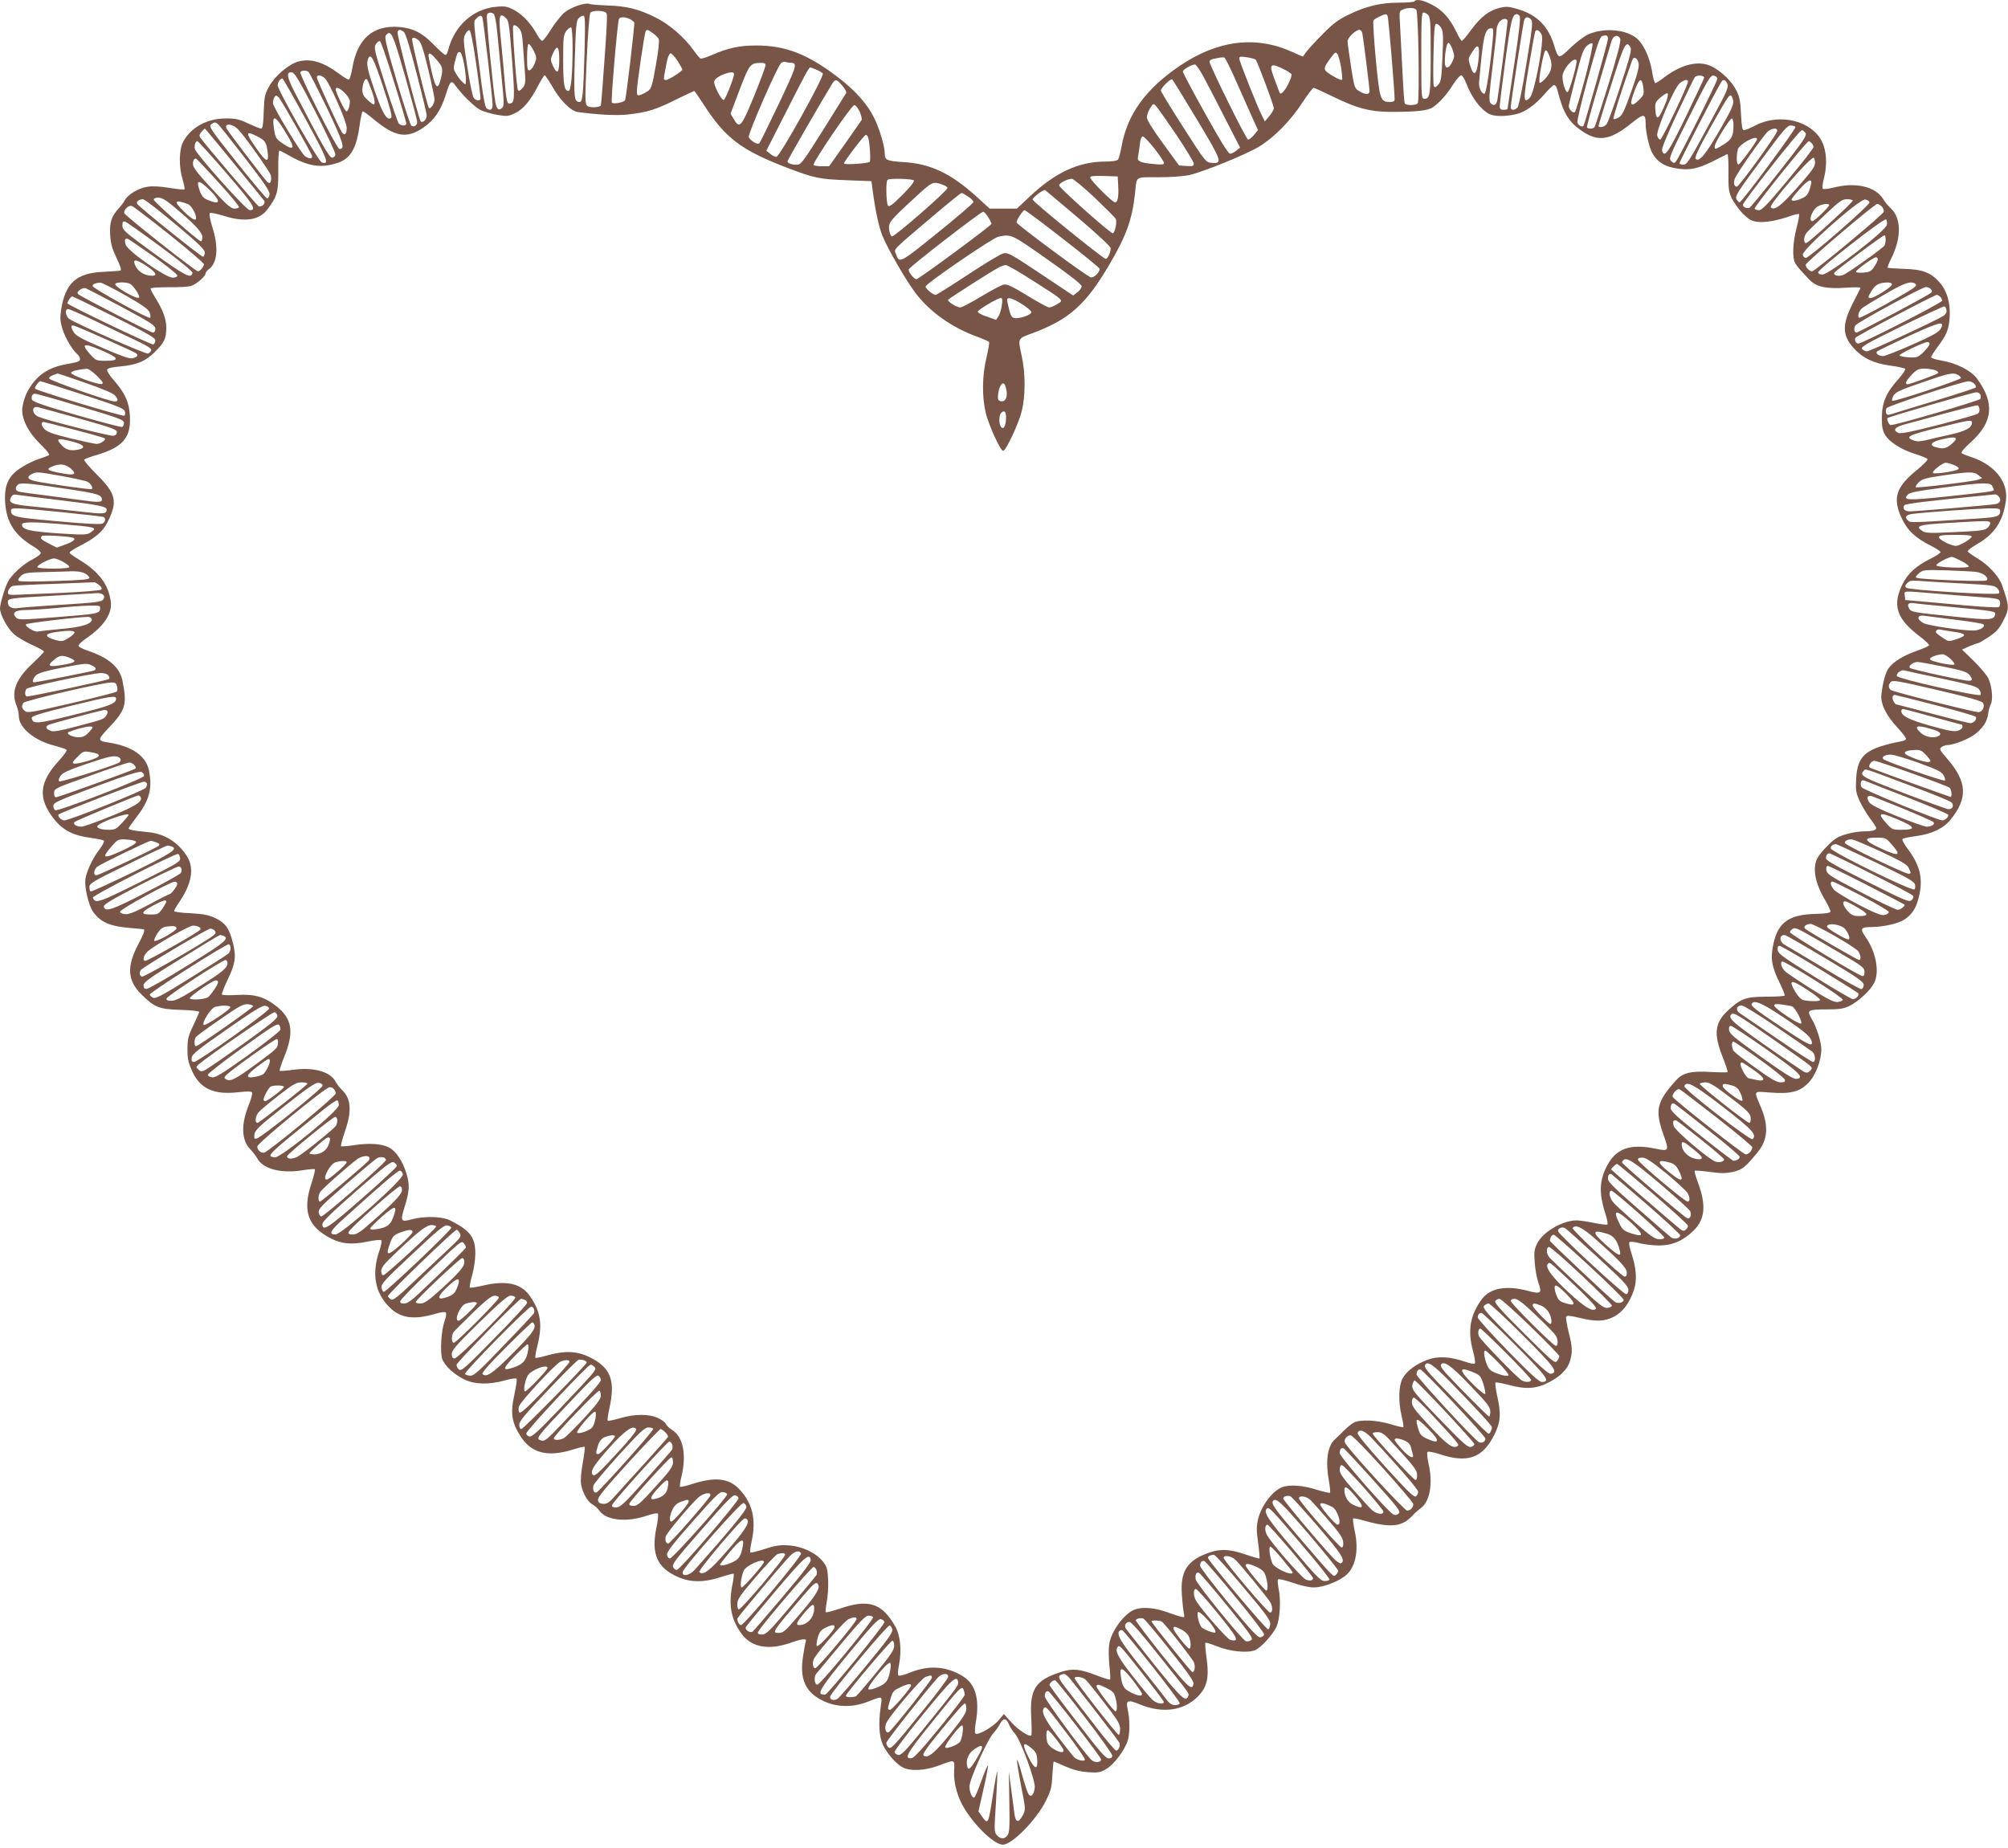 <?xml version="1.0" standalone="no"?>
<!DOCTYPE svg PUBLIC "-//W3C//DTD SVG 20010904//EN"
 "http://www.w3.org/TR/2001/REC-SVG-20010904/DTD/svg10.dtd">
<svg version="1.0" xmlns="http://www.w3.org/2000/svg"
 width="1280pt" height="1178pt" viewBox="0 0 1280 1178"
 preserveAspectRatio="xMidYMid meet">
<g transform="translate(0,1178) scale(0.1,-0.1)"
fill="#795548" stroke="none">
<path d="M9016 11771 c-3 -4 -47 -8 -98 -8 -116 0 -209 -22 -318 -75 -67 -32
-101 -57 -165 -122 -45 -45 -92 -96 -106 -114 l-24 -33 -70 31 c-232 104 -473
74 -715 -90 -218 -148 -335 -310 -371 -516 -7 -38 -17 -75 -22 -81 -6 -8 -36
-13 -81 -13 -169 0 -319 -69 -482 -223 l-82 -77 -87 0 -86 0 -80 73 c-169 153
-297 214 -474 224 -99 6 -115 13 -115 51 0 48 -32 157 -67 229 -42 87 -118
173 -227 257 -195 150 -336 206 -526 206 -106 0 -179 -16 -278 -59 -36 -16
-70 -27 -76 -24 -6 2 -27 27 -46 54 -57 81 -155 166 -244 209 -107 53 -181 71
-301 75 -55 2 -108 6 -117 10 -27 11 -119 -21 -160 -55 -20 -17 -58 -64 -84
-105 -25 -41 -51 -75 -58 -75 -6 0 -20 17 -31 37 -37 69 -91 128 -144 157 -47
25 -61 28 -115 23 -150 -12 -271 -122 -310 -279 -3 -16 -11 -28 -17 -28 -6 0
-39 29 -74 65 -72 75 -131 105 -220 113 -168 13 -268 -75 -299 -262 -7 -38
-16 -71 -22 -73 -5 -2 -34 15 -64 38 -96 72 -177 97 -254 78 -62 -15 -152 -91
-190 -159 -28 -50 -31 -64 -35 -162 -2 -79 -7 -108 -16 -108 -7 0 -44 15 -81
32 -59 28 -80 33 -144 33 -120 0 -224 -57 -273 -150 -26 -51 -28 -156 -3 -239
9 -32 15 -61 12 -63 -3 -3 -46 1 -95 9 -62 10 -107 13 -143 7 -58 -9 -126 -51
-144 -88 -6 -12 -23 -34 -37 -49 -46 -50 -59 -89 -55 -166 3 -56 11 -87 40
-149 26 -53 34 -79 25 -82 -7 -2 -55 -5 -107 -8 -172 -7 -243 -70 -270 -240
-8 -55 -7 -74 8 -124 18 -58 64 -136 96 -162 9 -8 16 -21 16 -31 0 -13 -15
-19 -72 -29 -134 -21 -212 -77 -268 -187 -13 -26 -25 -70 -28 -96 -6 -68 38
-155 118 -232 34 -33 57 -62 53 -66 -4 -4 -26 -13 -48 -20 -61 -19 -130 -56
-169 -90 -51 -46 -70 -104 -63 -196 9 -127 63 -209 185 -281 23 -14 42 -31 42
-39 0 -7 -23 -25 -51 -39 -63 -32 -135 -98 -159 -145 -21 -42 -50 -140 -50
-169 0 -38 47 -126 86 -161 21 -20 74 -51 116 -70 43 -19 78 -39 78 -44 0 -4
-32 -38 -72 -75 -106 -98 -139 -182 -103 -268 8 -19 15 -50 15 -68 0 -75 101
-158 232 -190 37 -10 71 -21 73 -26 3 -4 -19 -35 -49 -68 -127 -138 -136 -240
-32 -372 56 -71 121 -105 231 -120 44 -6 83 -14 88 -18 4 -4 -9 -29 -28 -55
-42 -53 -81 -135 -90 -186 -9 -52 20 -176 51 -217 49 -64 106 -88 234 -99 41
-3 80 -7 87 -9 8 -3 -3 -34 -33 -90 -78 -146 -73 -236 19 -326 82 -81 112 -93
249 -97 65 -2 118 -8 118 -12 0 -4 -17 -43 -37 -86 -34 -70 -38 -88 -38 -154
0 -62 6 -86 30 -139 51 -112 138 -152 294 -134 65 7 84 6 88 -3 3 -7 -7 -43
-22 -80 -49 -123 -46 -220 8 -278 18 -19 39 -46 47 -61 36 -67 150 -97 286
-76 41 7 78 10 81 7 3 -3 -6 -43 -21 -88 -60 -179 -24 -278 125 -354 69 -34
129 -40 229 -20 46 10 86 14 91 9 4 -4 -2 -35 -13 -68 -49 -143 -29 -263 61
-355 71 -74 158 -87 302 -44 30 9 55 12 60 7 6 -6 3 -28 -7 -54 -21 -59 -30
-196 -15 -242 15 -44 77 -101 145 -133 64 -30 154 -32 251 -5 39 11 73 16 77
12 5 -4 -2 -49 -13 -101 -26 -116 -18 -176 37 -263 69 -111 172 -138 333 -89
40 13 75 21 78 18 3 -3 -3 -48 -12 -101 -11 -58 -15 -112 -11 -137 9 -54 42
-112 73 -129 14 -7 33 -25 44 -40 44 -62 174 -76 304 -31 33 11 64 17 68 13 5
-5 1 -45 -9 -91 -34 -168 5 -255 139 -314 79 -35 167 -35 272 0 42 14 79 23
82 21 2 -3 -1 -32 -7 -63 -28 -135 -11 -227 59 -322 63 -85 174 -104 316 -53
69 24 99 27 92 8 -3 -7 -11 -48 -17 -90 -25 -151 13 -236 129 -291 85 -40 183
-42 276 -7 107 41 99 43 89 -30 -15 -105 -10 -189 13 -240 25 -55 85 -124 127
-146 48 -26 147 -21 231 12 104 39 101 41 97 -35 -4 -78 22 -171 69 -245 73
-116 190 -225 242 -225 58 0 214 159 273 278 33 67 39 88 42 164 3 49 7 88 9
88 3 0 37 -14 76 -32 51 -22 93 -32 144 -36 64 -4 77 -2 117 22 49 29 119 123
136 184 13 47 12 134 -1 191 -14 63 -3 68 78 35 141 -58 274 -41 364 46 64 61
78 123 60 252 -7 49 -10 92 -7 95 3 3 36 -7 73 -22 80 -33 196 -45 243 -25 37
15 110 95 136 147 23 47 30 171 15 244 -6 29 -8 56 -4 60 5 5 46 -5 93 -21 51
-18 105 -30 135 -30 54 0 141 31 194 69 70 50 95 159 67 290 -9 41 -13 77 -11
80 3 3 25 -1 48 -7 187 -54 260 -49 329 24 14 16 38 37 53 48 61 42 81 161 50
291 -7 33 -10 64 -5 69 4 4 37 -1 73 -13 181 -61 277 -28 352 121 41 82 45
134 18 253 -9 41 -13 78 -10 81 3 4 43 -4 89 -16 108 -29 174 -24 258 21 71
38 115 84 129 136 16 55 14 89 -10 182 -11 45 -18 88 -16 95 4 11 20 10 84 -5
107 -26 159 -24 219 6 57 28 103 90 130 173 20 63 15 136 -16 231 -12 35 -18
67 -13 72 5 5 33 2 63 -6 30 -8 87 -15 126 -15 85 0 155 31 221 96 72 72 80
161 27 304 -15 39 -24 73 -21 76 3 3 46 0 95 -7 74 -10 101 -10 149 0 60 14
78 29 159 128 63 77 69 166 19 284 -46 111 -52 102 58 94 131 -10 187 4 243
60 47 47 84 143 84 216 0 46 -30 141 -61 193 -33 56 -26 61 92 61 87 0 111 4
150 23 54 27 131 97 155 144 37 71 13 201 -56 298 -35 49 -28 60 38 60 80 1
174 22 215 50 50 34 76 78 93 160 22 109 0 191 -83 299 -18 25 -30 48 -25 53
4 4 43 12 87 18 101 14 173 48 218 104 112 136 107 242 -19 387 -50 58 -53 65
-38 76 10 7 25 13 35 13 44 0 148 42 187 76 48 41 70 77 76 127 2 19 10 45 16
57 16 30 8 115 -15 165 -11 22 -53 72 -94 112 l-74 72 47 21 c26 11 51 20 56
20 4 0 35 18 68 40 48 32 66 52 91 101 41 80 41 90 -7 229 -19 56 -90 132
-161 173 -30 18 -56 37 -58 42 -1 6 25 26 58 45 114 65 169 149 186 281 15
121 -76 230 -232 279 -22 7 -44 16 -50 21 -6 6 16 32 57 69 143 129 155 250
40 407 -38 51 -130 98 -224 114 -38 6 -68 16 -68 22 0 5 17 33 38 61 60 79 75
115 80 192 6 94 -17 171 -66 226 -55 61 -108 81 -226 84 -54 2 -100 5 -103 7
-2 3 7 28 21 56 69 136 67 262 -4 326 -13 11 -34 37 -47 58 -50 79 -177 107
-315 71 -34 -8 -64 -12 -69 -7 -4 4 -1 33 7 63 23 88 18 177 -12 238 -66 132
-267 182 -421 104 -34 -18 -69 -32 -76 -32 -11 0 -15 24 -19 103 -4 84 -9 111
-31 153 -28 56 -96 121 -155 150 -80 41 -189 16 -299 -66 -29 -22 -56 -40 -61
-40 -5 0 -15 34 -21 75 -16 97 -61 188 -110 220 -75 50 -203 57 -296 16 -26
-11 -77 -50 -114 -86 -76 -73 -77 -73 -104 15 -37 122 -109 195 -229 231 -60
18 -74 19 -118 9 -68 -16 -121 -58 -182 -140 -28 -39 -54 -70 -59 -70 -5 0
-20 24 -34 54 -41 86 -87 139 -153 174 -58 31 -105 41 -116 23z m12 -53 c14
-18 22 -584 9 -597 -14 -14 -74 -14 -82 -1 -4 6 -10 97 -15 203 -5 105 -12
236 -15 290 -6 95 -6 97 17 106 33 14 74 13 86 -1z m-5161 -24 c6 -15 -2 -143
-27 -477 -4 -59 -9 -109 -11 -111 -14 -12 -69 -13 -84 -2 -16 12 -17 30 -5
297 7 156 17 290 23 297 15 19 96 16 104 -4z m-720 -2 c7 -5 17 -54 23 -122 6
-63 19 -193 28 -289 15 -149 16 -176 4 -188 -22 -21 -36 -10 -44 33 -15 86
-60 545 -54 559 6 16 24 19 43 7z m5957 -8 c14 -13 16 -51 16 -255 0 -248 -4
-279 -40 -279 -19 0 -20 8 -20 275 0 232 2 275 14 275 8 0 22 -7 30 -16z
m-259 -5 c6 -8 44 -466 45 -531 0 -13 -8 -18 -29 -18 -62 0 -66 12 -91 272
-12 130 -19 242 -15 248 6 10 60 37 77 39 4 1 10 -4 13 -10z m842 -1 c7 -9 -4
-108 -33 -298 -24 -157 -43 -288 -44 -292 0 -5 -11 -8 -25 -8 -19 0 -25 5 -25
23 0 12 16 144 36 292 36 260 44 295 75 295 3 0 11 -6 16 -12z m-6612 -10 c7
-20 65 -516 65 -554 0 -34 -12 -42 -38 -25 -8 5 -20 62 -32 152 -56 433 -53
399 -34 420 20 22 33 24 39 7z m153 -6 c15 -15 21 -57 36 -265 19 -254 18
-277 -19 -277 -14 0 -19 26 -35 225 -6 72 -16 172 -21 223 -11 115 -3 136 39
94z m498 -219 c-8 -267 -12 -313 -31 -313 -35 0 -38 24 -31 273 6 200 10 245
23 259 9 10 23 18 31 18 12 0 13 -33 8 -237z m288 216 c14 -7 27 -17 29 -23 4
-11 -50 -471 -58 -493 -5 -15 -74 -29 -85 -17 -7 8 35 499 45 532 5 15 36 16
69 1z m5747 -5 c11 -13 6 -58 -31 -281 -26 -163 -49 -270 -57 -279 -19 -19
-43 -18 -43 2 0 22 74 503 85 552 6 26 27 29 46 6z m-151 -10 c0 -17 -56 -450
-65 -501 -6 -35 -25 -42 -45 -18 -10 12 -7 57 14 228 14 116 26 223 26 237 0
14 7 36 16 48 17 25 54 30 54 6z m-422 -44 c12 -21 13 -55 7 -182 -6 -138 -9
-159 -27 -178 -17 -18 -22 -19 -28 -9 -4 8 -5 101 -2 207 4 169 7 193 20 190
9 -2 23 -14 30 -28z m-5879 -1 c15 -16 20 -41 25 -112 4 -51 9 -126 12 -167 5
-66 3 -79 -14 -100 -14 -17 -24 -22 -30 -15 -8 8 -32 314 -32 398 0 23 15 22
39 -4z m341 -117 c0 -173 -10 -282 -26 -282 -27 0 -34 41 -34 198 0 146 2 161
21 186 11 14 25 24 30 21 5 -4 9 -59 9 -123z m5865 41 c-17 -179 -41 -337 -52
-340 -15 -5 -36 34 -35 67 1 14 8 90 16 169 16 146 28 181 64 181 12 0 13 -13
7 -77z m-6941 54 c11 -8 37 -92 81 -262 36 -138 65 -260 65 -271 0 -27 -28
-53 -39 -36 -15 25 -152 554 -147 568 7 17 17 18 40 1z m462 -208 c17 -118 29
-217 27 -221 -7 -13 -30 -9 -43 7 -7 9 -26 97 -41 197 -26 165 -27 183 -13
210 8 16 21 28 27 25 7 -2 24 -85 43 -218z m1125 200 c16 -11 33 -28 38 -37 5
-11 -1 -72 -18 -166 -23 -132 -29 -151 -51 -167 -14 -9 -35 -20 -47 -24 -21
-6 -23 -3 -23 27 0 39 48 367 56 379 8 13 13 11 45 -12z m4523 -1 c7 -32 46
-346 46 -369 0 -24 -26 -24 -66 0 -30 18 -31 23 -52 157 -12 77 -22 149 -22
161 0 23 52 73 76 73 7 0 16 -10 18 -22z m1143 -9 c18 -37 -45 -371 -75 -402
-42 -42 -43 -11 -6 203 19 113 37 211 40 218 6 19 27 10 41 -19z m-7245 -264
c42 -149 77 -280 77 -291 1 -23 -19 -37 -37 -25 -6 4 -48 131 -93 284 -68 231
-79 279 -69 292 32 39 43 15 122 -260z m7668 237 c0 -17 -147 -539 -156 -554
-7 -11 -32 1 -39 20 -3 9 26 135 66 280 61 220 76 265 93 272 26 9 36 4 36
-18z m78 1 c6 -13 -15 -97 -73 -285 -46 -147 -86 -271 -90 -277 -7 -13 -42
-15 -49 -3 -2 4 29 120 70 257 41 138 79 267 85 288 11 41 41 51 57 20z
m-7659 -10 c15 -14 31 -60 61 -186 22 -93 40 -179 40 -191 0 -26 -25 -64 -36
-54 -10 10 -113 431 -107 441 7 11 19 8 42 -10z m-158 -263 c44 -140 79 -260
79 -267 0 -17 -34 -17 -48 0 -6 7 -45 118 -86 247 -70 220 -74 236 -60 258 8
13 20 22 26 20 6 -2 46 -118 89 -258z m6749 202 c13 -37 12 -45 -3 -77 -22
-46 -47 -47 -47 -1 0 62 13 127 24 123 6 -2 18 -22 26 -45z m845 -177 c-31
-115 -60 -214 -66 -220 -11 -10 -39 18 -39 39 0 6 20 90 45 186 37 147 49 179
71 198 15 13 30 20 35 15 5 -5 -16 -103 -46 -218z m-6703 171 c20 -41 20 -46
6 -82 -9 -22 -23 -40 -32 -42 -14 -3 -16 9 -16 82 0 51 4 86 10 86 6 0 20 -20
32 -44z m6992 22 c8 -14 -5 -66 -64 -245 -41 -126 -81 -236 -89 -245 -14 -18
-51 -25 -51 -10 0 4 36 123 82 265 83 262 93 281 122 235z m-970 -85 c-11 -92
-30 -104 -52 -32 -14 44 -14 47 13 88 38 61 50 44 39 -56z m-5859 7 c0 -85
-13 -99 -40 -40 -17 39 -17 41 0 80 27 59 40 45 40 -40z m6311 25 c23 -57 18
-95 -20 -140 -19 -22 -38 -37 -42 -32 -4 4 0 50 10 101 23 120 28 128 52 71z
m-6919 -46 c7 -35 12 -82 13 -103 0 -39 0 -39 -20 -21 -12 10 -30 34 -41 52
-19 31 -20 38 -9 81 16 59 19 64 33 59 7 -2 17 -33 24 -68z m5592 -30 c6 -40
9 -74 6 -77 -6 -7 -57 19 -94 47 -26 20 -23 33 27 99 23 30 27 32 37 18 7 -9
17 -48 24 -87z m-5765 49 c39 -45 42 -57 25 -124 -21 -84 -39 -52 -75 134 -9
44 7 41 50 -10z m1535 -6 c17 -27 31 -52 31 -55 0 -11 -88 -67 -105 -67 -13 0
-15 6 -11 28 3 15 10 53 16 85 7 35 17 57 25 57 7 0 27 -22 44 -48z m-1878
-162 c45 -134 60 -193 53 -200 -25 -25 -55 25 -105 169 -48 141 -55 174 -43
205 16 42 35 8 95 -174z m5441 27 c37 -84 83 -187 102 -229 l35 -77 -25 -31
c-14 -16 -31 -30 -38 -30 -12 0 -246 474 -246 497 0 7 10 15 23 17 46 10 62
12 72 9 6 -2 40 -72 77 -156z m122 143 c11 -11 116 -290 116 -310 0 -9 -13
-31 -29 -50 l-28 -34 -15 29 c-30 57 -148 354 -148 371 0 14 7 15 48 9 26 -4
51 -11 56 -15z m2441 -23 c5 -24 -7 -69 -47 -182 -44 -124 -58 -152 -80 -164
-15 -9 -30 -13 -33 -9 -5 5 53 187 120 376 9 25 34 12 40 -21z m-395 11 c-1
-34 -47 -192 -57 -195 -13 -5 -33 57 -33 101 0 16 13 44 31 67 30 38 59 51 59
27z m-5012 -8 c48 -1 44 -13 -73 -261 -64 -134 -120 -248 -125 -253 -11 -11
-58 18 -67 40 -7 18 183 453 206 472 8 7 22 10 29 7 8 -3 21 -5 30 -5z m-158
-17 c-1 -10 -34 -99 -74 -198 -81 -196 -92 -208 -128 -145 l-21 35 58 154 c62
162 68 169 133 170 24 1 32 -3 32 -16z m2788 -65 c22 -40 84 -160 138 -266
l99 -193 -24 -19 c-13 -11 -31 -20 -40 -20 -11 0 -63 84 -158 255 -79 141
-143 262 -143 269 0 12 54 44 77 45 6 1 29 -32 51 -71z m525 36 c17 -9 35 -21
39 -27 8 -12 -33 -97 -56 -116 -13 -11 -17 -10 -24 10 -5 13 -19 51 -31 83
-34 91 -23 98 72 50z m-2989 2 c19 -8 37 -19 41 -25 10 -18 -275 -531 -296
-531 -9 0 -27 9 -40 20 l-24 19 120 236 c127 250 151 295 160 295 3 0 21 -6
39 -14z m-3238 -14 c6 -4 59 -108 118 -230 104 -219 118 -262 80 -262 -16 0
-258 476 -249 490 7 12 35 13 51 2z m46 -257 c70 -137 127 -259 126 -270 -2
-12 -11 -20 -21 -20 -18 0 -66 85 -239 418 -51 100 -55 131 -16 125 17 -2 47
-54 150 -253z m2667 243 c-1 -27 -55 -162 -65 -165 -15 -5 -69 100 -61 120 13
35 128 75 126 45z m-2610 -25 c29 -25 141 -276 141 -318 0 -38 -12 -51 -28
-32 -16 19 -162 338 -162 353 0 19 24 17 49 -3z m1452 -55 c52 -91 117 -155
161 -162 122 -17 252 -24 320 -16 129 15 175 29 321 102 53 26 100 48 102 48
3 0 30 -39 61 -87 138 -214 238 -290 535 -404 172 -65 199 -71 379 -78 l155
-6 8 -60 c16 -123 39 -232 62 -288 33 -82 150 -285 211 -365 92 -122 234 -222
402 -282 34 -13 65 -26 67 -31 3 -4 -5 -47 -16 -96 -29 -116 -30 -252 -5 -357
21 -82 94 -242 111 -240 18 1 101 179 119 256 23 96 23 238 0 343 -26 124 -32
114 76 154 226 86 330 179 475 423 113 190 152 297 170 463 12 116 -3 105 148
105 74 0 161 6 198 14 86 19 355 128 443 180 95 57 200 163 276 279 35 53 68
97 73 97 6 0 64 -27 131 -59 142 -70 228 -93 351 -94 172 -1 248 7 280 30 45
32 89 82 129 146 20 31 43 57 50 57 7 0 21 -21 31 -47 34 -92 92 -170 147
-199 32 -17 98 -18 168 -3 59 12 128 61 190 134 24 28 49 51 56 53 8 2 17 -13
24 -40 35 -141 73 -201 163 -259 100 -65 175 -51 310 58 74 60 87 59 87 -3 0
-52 21 -147 40 -185 28 -54 72 -86 137 -99 91 -19 152 -9 250 41 47 24 90 45
94 47 5 2 8 -50 7 -116 -1 -106 2 -125 22 -168 13 -26 44 -69 69 -95 38 -38
55 -48 92 -53 48 -7 132 8 218 39 24 8 47 13 49 10 3 -3 -4 -43 -16 -89 -24
-92 -28 -189 -9 -223 7 -12 22 -32 34 -45 12 -13 37 -39 55 -59 44 -48 108
-62 237 -53 60 4 92 3 90 -3 -2 -5 -23 -48 -47 -94 -70 -137 -70 -206 4 -288
58 -64 126 -97 234 -112 47 -6 89 -15 94 -20 5 -4 -14 -33 -43 -66 -78 -87
-104 -149 -105 -242 -1 -59 4 -84 19 -111 28 -48 102 -95 193 -124 42 -13 78
-28 79 -33 2 -6 -27 -36 -65 -67 -136 -110 -159 -181 -101 -307 37 -80 87
-128 191 -180 32 -16 58 -34 58 -39 0 -5 -28 -24 -62 -41 -93 -46 -145 -93
-179 -160 -68 -136 -41 -223 106 -334 36 -27 64 -54 62 -59 -2 -5 -38 -21 -81
-36 -84 -30 -148 -69 -177 -110 -19 -25 -37 -90 -46 -167 -7 -57 28 -131 101
-210 31 -33 56 -66 56 -72 0 -6 -10 -13 -22 -15 -235 -46 -288 -89 -296 -242
-4 -73 -1 -88 22 -140 15 -32 45 -82 66 -111 22 -29 40 -56 40 -62 0 -14 -27
-21 -78 -21 -56 0 -144 -22 -177 -44 -35 -23 -94 -84 -116 -120 -39 -63 -21
-165 47 -277 19 -33 34 -65 32 -71 -3 -8 -34 -13 -90 -14 -172 -3 -243 -53
-273 -189 -21 -94 -12 -148 42 -256 19 -39 32 -73 29 -76 -4 -4 -57 -7 -119
-7 -129 -1 -157 -11 -237 -83 -91 -82 -99 -153 -36 -309 18 -46 31 -86 28 -89
-3 -2 -50 -2 -106 1 -125 8 -178 -5 -220 -51 -127 -139 -139 -193 -79 -358 33
-93 30 -97 -49 -81 -173 37 -265 1 -324 -128 -38 -82 -39 -161 -5 -271 14 -42
22 -80 18 -83 -3 -4 -42 1 -87 10 -44 9 -93 16 -109 16 -90 0 -217 -74 -252
-147 -19 -38 -21 -56 -16 -121 3 -43 13 -98 22 -125 26 -73 20 -79 -66 -56
-137 36 -239 18 -292 -52 -75 -101 -93 -200 -58 -329 11 -41 17 -78 12 -83 -4
-4 -33 2 -65 13 -94 32 -171 36 -237 11 -77 -29 -134 -73 -159 -120 -25 -49
-27 -147 -5 -240 9 -35 13 -66 10 -69 -2 -3 -40 6 -82 19 -87 26 -193 31 -233
10 -14 -7 -41 -30 -62 -50 -20 -20 -47 -47 -61 -59 -46 -44 -59 -141 -35 -268
6 -35 9 -66 6 -70 -4 -3 -43 6 -88 20 -85 27 -170 33 -217 15 -62 -23 -135
-121 -154 -207 -10 -42 -10 -72 1 -148 7 -52 11 -97 8 -99 -2 -2 -42 9 -88 25
-107 37 -169 38 -254 4 -123 -49 -163 -118 -152 -262 3 -48 9 -100 12 -116 6
-27 5 -28 -17 -23 -13 3 -55 17 -94 31 -75 27 -154 33 -202 15 -66 -25 -149
-137 -162 -219 -5 -29 -4 -90 1 -137 5 -47 7 -87 4 -90 -2 -3 -40 9 -83 25
-111 43 -155 47 -230 23 -165 -53 -201 -109 -189 -297 3 -56 3 -104 0 -107
-13 -12 -83 34 -128 84 l-47 52 -34 -41 c-37 -43 -133 -98 -148 -83 -4 4 -3
38 4 75 24 142 -2 238 -79 287 -106 67 -218 76 -342 26 -35 -15 -68 -23 -73
-18 -5 5 -3 36 4 70 18 93 8 187 -26 246 -87 148 -170 173 -357 108 -43 -14
-80 -24 -84 -21 -3 3 0 33 6 66 7 33 11 96 9 140 -4 72 -7 84 -35 119 -45 55
-133 96 -217 101 -55 4 -85 -1 -153 -23 -47 -15 -87 -25 -91 -22 -3 4 0 35 8
69 31 143 6 247 -81 337 -66 68 -153 77 -299 30 -39 -13 -73 -20 -76 -17 -3 3
1 34 10 69 32 139 9 250 -62 294 -18 11 -35 28 -38 37 -3 9 -25 26 -49 37 -57
28 -149 28 -244 0 -40 -12 -75 -19 -78 -16 -3 3 1 37 10 76 41 182 9 265 -130
331 -76 37 -155 40 -263 10 -40 -12 -76 -19 -78 -16 -3 3 3 38 13 78 33 134
21 215 -47 314 -57 83 -151 104 -306 67 -40 -9 -75 -14 -78 -11 -3 3 3 39 15
79 11 40 20 102 20 137 0 104 -32 147 -159 211 -51 27 -165 30 -249 7 -67 -18
-71 -11 -44 76 33 106 35 147 12 219 -23 77 -67 142 -111 164 -46 24 -126 29
-219 15 -44 -7 -83 -10 -86 -7 -3 3 8 46 25 95 45 129 39 209 -18 262 -14 14
-33 38 -41 53 -33 65 -139 95 -271 77 -45 -6 -83 -9 -86 -6 -3 2 11 45 31 94
62 155 48 239 -53 318 -76 60 -140 78 -253 71 -48 -3 -90 -2 -93 3 -3 4 13 45
34 90 51 105 58 151 36 238 -23 93 -46 126 -110 158 -45 21 -73 27 -160 32
-58 2 -105 9 -105 14 0 5 14 30 32 56 80 117 98 217 50 293 -58 91 -143 144
-248 154 -92 9 -124 15 -124 24 0 4 23 36 50 72 83 106 103 185 79 300 -20 91
-108 152 -255 175 -74 11 -74 16 0 95 107 113 117 146 87 298 -17 88 -90 150
-228 195 -29 10 -53 23 -53 30 0 7 25 30 55 50 109 76 162 156 151 232 -14
107 -76 189 -195 262 -36 21 -66 43 -68 48 -2 5 30 26 70 46 95 49 143 90 171
147 68 133 57 182 -66 305 -49 49 -86 92 -81 96 4 5 40 18 78 29 169 50 221
111 213 250 -5 89 -31 145 -105 230 -25 28 -43 57 -40 65 3 8 31 15 74 19 113
10 166 31 228 91 63 62 75 87 75 159 0 54 -23 115 -74 195 -14 23 -26 46 -26
52 0 6 46 9 118 9 64 -1 129 3 143 9 35 14 89 61 89 77 0 8 9 20 20 28 56 39
65 139 24 268 -14 45 -22 85 -17 90 5 5 43 -3 86 -16 134 -43 228 -30 280 38
64 85 72 112 71 250 -1 70 2 127 7 127 4 0 30 -13 57 -29 91 -53 165 -75 235
-67 34 3 82 16 107 29 61 30 95 98 112 225 6 50 16 92 21 92 5 0 36 -23 70
-51 134 -112 210 -125 315 -53 70 48 111 108 142 205 30 95 36 101 63 64 42
-59 122 -137 159 -156 20 -10 68 -24 106 -31 64 -11 72 -10 116 11 53 26 97
79 147 176 19 36 37 65 41 65 4 0 26 -33 49 -72z m7342 55 c-2 -7 -54 -118
-117 -248 -112 -231 -136 -264 -151 -215 -4 13 28 91 96 237 57 120 107 224
113 231 12 16 62 12 59 -5z m85 -3 c2 -15 -248 -514 -268 -534 -7 -7 -16 -5
-27 7 -17 16 -11 31 115 283 118 236 135 265 155 262 12 -2 23 -10 25 -18z
m-8999 -261 c140 -257 153 -290 103 -275 -23 8 -282 461 -282 493 0 18 17 43
30 43 4 0 71 -118 149 -261z m420 184 c13 -34 21 -69 19 -79 -3 -15 -9 -13
-41 15 -29 26 -37 40 -37 68 0 39 18 80 29 67 5 -5 18 -37 30 -71z m5261 -185
c162 -270 166 -282 91 -276 -34 3 -39 9 -178 226 -79 123 -143 228 -143 235 0
16 61 77 72 71 4 -3 75 -118 158 -256z m-2261 216 c17 -19 28 -41 25 -47 -4
-7 -70 -112 -146 -234 -129 -205 -142 -223 -168 -223 -36 0 -60 9 -60 22 0 8
226 399 286 496 19 30 27 28 63 -14z m5106 -10 c6 -44 5 -49 -28 -82 -47 -47
-61 -36 -37 32 37 109 54 121 65 50z m285 36 c0 -24 -165 -370 -177 -370 -7 0
-15 11 -19 25 -8 33 106 300 142 333 26 23 54 29 54 12z m251 -14 c10 -21 -2
-48 -102 -232 -143 -266 -155 -284 -179 -284 -10 0 -21 4 -24 8 -4 6 234 468
267 520 12 19 26 14 38 -12z m-8814 -58 c18 -18 33 -41 33 -52 0 -33 -11 -66
-22 -66 -9 0 -68 120 -68 140 0 19 24 10 57 -22z m8424 -56 c-47 -117 -64
-129 -69 -50 -3 41 0 48 33 77 20 17 40 29 45 26 5 -3 1 -27 -9 -53z m-8843
26 c22 -27 212 -363 212 -375 0 -17 -21 -16 -46 2 -25 17 -204 314 -204 337 0
23 11 48 20 48 4 0 12 -6 18 -12z m9266 -4 c13 -33 3 -57 -83 -206 -89 -154
-130 -203 -152 -181 -8 8 16 61 91 195 127 226 130 230 144 192z m-3545 -234
c61 -91 111 -174 111 -183 0 -15 -8 -18 -47 -15 l-47 3 -102 140 c-63 86 -103
150 -103 165 -1 14 8 40 20 59 20 33 21 33 38 15 10 -10 68 -93 130 -184z
m-2019 148 c10 -23 16 -47 12 -54 -4 -6 -52 -75 -107 -153 l-100 -141 -47 0
c-26 0 -49 4 -52 8 -8 14 242 382 260 382 8 0 23 -19 34 -42z m-3648 -151 c49
-81 42 -99 -22 -57 -51 34 -55 40 -64 102 -14 96 10 84 86 -45z m9218 69 c0
-73 -10 -94 -61 -126 -57 -35 -59 -35 -59 -14 0 24 100 185 111 179 5 -4 9
-21 9 -39z m-9664 6 c7 -4 84 -101 173 -216 128 -165 161 -215 159 -235 -2
-14 -8 -26 -15 -26 -6 0 -93 103 -193 229 -168 212 -181 230 -164 243 20 15
25 15 40 5z m131 -36 c37 -36 203 -269 209 -293 4 -13 3 -30 0 -39 -5 -14 -9
-14 -23 -3 -14 12 -237 304 -257 337 -22 37 32 37 71 -2z m9928 15 c6 -11
-342 -481 -356 -481 -4 0 -13 9 -19 19 -11 22 -3 36 191 297 106 143 133 174
153 174 14 0 27 -4 31 -9z m-9954 -233 c100 -123 187 -229 192 -236 13 -17
-13 -45 -34 -37 -11 5 -341 393 -374 440 -6 10 -3 20 9 34 11 12 20 21 22 21
2 0 85 -100 185 -222z m9837 205 c-8 -30 -242 -352 -256 -353 -18 0 -24 23
-13 51 14 38 189 287 214 304 30 21 61 20 55 -2z m182 -12 c8 -17 -16 -52
-168 -245 -97 -123 -183 -227 -189 -230 -17 -7 -43 3 -43 18 0 19 360 476 375
476 8 0 19 -9 25 -19z m-9871 -20 c51 -26 59 -38 67 -99 10 -74 -10 -68 -73
24 -70 100 -69 113 6 75z m3894 -5 c11 -28 19 -153 11 -158 -18 -11 -164 -20
-164 -10 0 13 129 182 139 182 5 0 11 -6 14 -14z m1826 -73 c33 -43 61 -84 61
-92 0 -11 -14 -12 -72 -6 -78 7 -101 18 -94 44 2 9 7 42 11 74 4 38 11 57 20
57 7 0 41 -35 74 -77z m3841 60 c-1 -15 -105 -157 -117 -161 -14 -4 -16 54 -5
96 11 35 123 95 122 65z m-9755 -219 c172 -199 194 -234 147 -234 -23 0 -345
361 -350 391 -4 25 4 49 16 49 5 0 89 -92 187 -206z m10103 194 c7 -7 12 -18
12 -26 0 -8 -73 -101 -162 -208 -123 -148 -166 -194 -184 -194 -13 0 -26 4
-29 10 -6 9 331 430 345 430 3 0 11 -5 18 -12z m22 -128 c0 -22 -25 -56 -111
-153 -106 -120 -148 -152 -171 -129 -15 15 256 327 274 316 4 -3 8 -18 8 -34z
m-10176 -124 c75 -82 133 -153 130 -157 -3 -5 -16 -9 -30 -9 -18 0 -45 21 -98
78 -130 138 -166 182 -166 206 0 24 9 38 21 34 4 -2 69 -70 143 -152z m5734
-21 c4 -69 -3 -105 -20 -105 -17 0 -158 141 -158 158 0 10 20 12 88 10 l87 -3
3 -60z m-1302 34 c4 -7 -28 -46 -75 -93 -66 -65 -83 -78 -91 -66 -11 17 -14
153 -3 163 11 12 161 8 169 -4z m1152 -109 c70 -67 130 -127 134 -135 10 -17
-4 -87 -18 -92 -13 -4 -337 284 -342 304 -4 14 50 42 81 43 9 0 75 -54 145
-120z m4566 83 c-14 -58 -25 -74 -59 -88 -38 -17 -65 -19 -65 -7 0 4 23 34 51
65 56 63 84 74 73 30z m-10207 -35 c74 -73 69 -97 -12 -63 -34 13 -46 33 -61
90 -10 40 15 30 73 -27z m4681 31 c12 -5 22 -13 22 -17 0 -18 -340 -314 -354
-309 -8 3 -16 22 -18 43 -5 46 4 57 158 199 122 112 118 111 192 84z m856
-209 c118 -100 206 -182 206 -192 0 -28 -19 -68 -32 -68 -16 0 -460 360 -465
377 -4 12 66 65 79 61 3 -2 99 -82 212 -178z m-703 137 c19 -12 34 -28 34 -35
0 -7 -103 -95 -229 -197 -242 -195 -243 -196 -265 -134 -12 34 -32 14 232 238
98 83 182 151 186 151 5 0 23 -10 42 -23z m-5071 -58 c138 -114 190 -170 190
-201 0 -16 -5 -28 -10 -26 -23 7 -300 252 -300 265 0 8 12 13 29 13 21 0 48
-15 91 -51z m17 -117 c148 -124 188 -162 188 -181 0 -14 -5 -26 -10 -28 -10
-3 -406 315 -421 338 -8 13 13 29 38 29 9 0 101 -71 205 -158z m10693 149 c0
-13 -283 -271 -297 -271 -19 0 -16 45 5 68 9 11 63 63 119 116 89 84 106 96
137 96 20 0 36 -4 36 -9z m107 -11 c2 -18 -381 -352 -405 -354 -10 0 -18 8
-20 20 -5 33 361 356 397 352 14 -2 27 -10 28 -18z m-10719 -11 c20 -8 52 -61
52 -89 0 -22 -27 -8 -77 41 -69 67 -62 80 25 48z m10462 -6 c0 -13 -94 -103
-107 -103 -28 0 0 76 36 95 28 15 71 20 71 8z m335 -9 c9 -9 15 -25 13 -34 -3
-17 -440 -380 -457 -380 -17 0 -43 28 -40 43 4 18 438 387 456 387 6 0 19 -7
28 -16z m-10917 -178 c122 -98 222 -183 222 -191 0 -14 -26 -45 -38 -45 -16 0
-467 357 -470 371 -4 22 27 52 48 46 9 -2 116 -84 238 -181z m5697 -28 c129
-100 235 -186 235 -192 -1 -24 -38 -59 -57 -54 -27 7 -473 338 -473 350 0 17
41 78 51 78 6 0 116 -82 244 -182z m-476 138 c12 -18 21 -38 21 -43 0 -11
-464 -353 -478 -353 -17 0 -54 49 -49 63 7 18 457 366 474 367 6 0 21 -15 32
-34z m5729 -49 c-4 -36 -368 -317 -410 -317 -17 0 -28 5 -28 14 0 20 421 349
433 337 5 -5 7 -20 5 -34z m-11008 -137 c131 -96 209 -161 207 -170 -6 -40
-48 -18 -246 125 -184 134 -201 149 -201 177 0 21 4 29 16 26 8 -2 109 -73
224 -158z m5657 -84 c145 -102 218 -159 218 -171 0 -10 -12 -27 -27 -38 l-27
-21 -207 138 c-185 124 -209 137 -237 131 -18 -4 -120 -65 -227 -136 -108 -71
-200 -129 -206 -129 -17 0 -64 40 -64 53 0 18 428 311 464 318 83 17 83 17
313 -145z m5343 127 c0 -16 -4 -33 -8 -39 -12 -18 -235 -177 -263 -187 -28
-11 -63 -3 -57 13 3 11 309 240 321 240 4 0 7 -12 7 -27z m-11040 -108 c82
-59 150 -113 150 -121 0 -9 -11 -14 -30 -14 -44 0 -284 168 -298 209 -11 31
-6 45 15 37 7 -3 80 -53 163 -111z m10990 -19 c0 -7 -10 -28 -23 -47 -20 -30
-29 -34 -71 -37 -29 -2 -47 1 -45 7 5 14 111 90 127 91 6 0 12 -6 12 -14z
m-11035 -42 c69 -46 73 -69 13 -60 -44 7 -81 39 -91 78 -8 28 17 22 78 -18z
m5652 -95 c200 -128 195 -122 152 -148 -19 -12 -42 -21 -51 -21 -9 0 -72 34
-140 76 -95 58 -129 74 -149 70 -15 -3 -79 -37 -143 -75 -64 -39 -125 -71
-134 -71 -24 0 -84 38 -78 49 6 9 275 181 323 206 15 8 36 15 45 15 9 0 88
-45 175 -101z m-5787 -92 c112 -64 147 -89 154 -110 5 -14 7 -30 3 -33 -9 -9
-367 188 -367 203 0 11 20 20 50 21 8 1 80 -36 160 -81z m30 73 c22 -12 65
-78 56 -87 -14 -14 -161 72 -151 87 8 13 71 13 95 0z m11230 -4 c0 -15 -112
-86 -136 -86 -19 0 -18 6 7 47 24 38 48 51 97 52 21 1 32 -4 32 -13z m148 6
c10 -7 8 -12 -5 -24 -35 -29 -343 -199 -352 -194 -12 8 -3 41 17 60 10 8 75
49 147 90 123 72 163 86 193 68z m-11430 -150 c186 -100 212 -117 212 -138 0
-15 -6 -24 -15 -24 -15 0 -447 222 -474 243 -11 9 -9 14 8 29 13 10 29 14 39
10 10 -4 113 -58 230 -120z m11531 114 c8 -10 8 -16 -1 -24 -26 -20 -461 -252
-474 -252 -15 0 -19 28 -6 46 12 19 426 244 448 244 12 0 27 -6 33 -14z m59
-48 c7 -7 12 -18 12 -25 0 -13 -508 -273 -534 -273 -16 0 -27 22 -18 37 8 12
502 273 518 273 5 0 15 -5 22 -12z m-11638 -128 c212 -106 260 -134 260 -150
0 -12 -6 -23 -13 -26 -12 -4 -547 252 -547 262 0 13 22 44 30 44 6 0 127 -59
270 -130z m5656 73 c-3 -26 -13 -57 -21 -69 l-15 -23 -60 21 c-34 11 -59 25
-57 32 4 13 127 86 146 86 11 0 12 -10 7 -47z m129 8 c33 -21 60 -44 60 -51 0
-16 -71 -42 -104 -38 -21 2 -27 12 -38 53 -7 28 -13 56 -13 63 0 21 33 12 95
-27z m5893 -39 c2 -13 -5 -26 -20 -36 -45 -29 -469 -226 -487 -226 -10 0 -24
7 -31 15 -11 13 24 33 251 145 145 71 269 128 274 127 6 -2 11 -13 13 -25z
m-11822 -58 c76 -37 194 -93 261 -125 92 -43 121 -61 117 -73 -3 -8 -12 -17
-21 -20 -13 -5 -442 183 -500 220 -25 16 -32 64 -9 64 7 0 76 -30 152 -66z
m11784 -61 c-12 -21 -53 -44 -180 -100 -90 -40 -174 -73 -185 -73 -29 0 -52
17 -40 29 6 6 98 50 205 100 199 91 230 98 200 44z m-11690 -68 c96 -43 181
-82 187 -87 17 -13 9 -24 -22 -32 -18 -5 -69 13 -191 66 -135 58 -170 77 -185
102 -10 16 -16 33 -13 37 6 10 9 9 224 -86z m11620 -28 c0 -7 -17 -30 -38 -51
-37 -35 -42 -37 -96 -34 -31 2 -57 8 -57 13 -1 10 155 84 179 85 6 0 12 -6 12
-13z m-11659 -38 c119 -50 127 -69 30 -69 -56 0 -61 2 -95 40 -62 69 -46 76
65 29z m-22 -166 c38 -39 43 -48 28 -51 -26 -5 -199 58 -194 72 3 10 47 21
101 25 10 0 39 -20 65 -46z m11717 37 c15 -6 23 -14 18 -19 -10 -9 -180 -71
-195 -71 -19 0 -8 25 28 62 31 32 44 38 79 38 24 0 55 -5 70 -10z m-11794 -80
c111 -38 179 -67 191 -81 23 -28 22 -39 -5 -38 -36 1 -411 133 -415 146 -2 6
9 16 24 21 15 6 29 11 30 11 1 1 80 -26 175 -59z m11939 50 c10 -6 19 -15 19
-20 0 -11 -429 -154 -438 -145 -3 3 0 18 8 33 13 22 43 36 180 83 172 60 199
66 231 49z m-11955 -125 c216 -70 264 -89 269 -106 4 -12 3 -25 -2 -29 -8 -8
-555 158 -569 172 -7 7 23 48 34 48 3 0 123 -38 268 -85z m12059 69 c9 -9 13
-20 8 -25 -4 -4 -120 -42 -258 -84 -137 -41 -263 -80 -278 -85 -22 -7 -29 -6
-34 7 -3 9 -2 22 3 31 10 15 481 170 521 171 12 1 29 -6 38 -15z m-6168 -51
c6 -43 -14 -70 -43 -59 -13 5 -15 15 -11 47 6 45 25 75 39 61 5 -5 12 -27 15
-49z m6207 -18 c3 -8 3 -21 0 -28 -4 -11 -537 -167 -571 -167 -11 0 -29 38
-21 45 7 8 543 163 564 164 12 1 24 -6 28 -14z m-12111 -77 c253 -75 277 -85
277 -104 0 -12 -5 -24 -12 -26 -6 -2 -137 32 -290 76 -212 61 -279 85 -284 98
-6 21 2 38 19 38 7 1 137 -36 290 -82z m12105 -15 c2 -11 -3 -25 -10 -30 -7
-6 -120 -38 -252 -72 -181 -46 -243 -58 -257 -50 -35 18 -21 36 44 54 34 9
150 40 257 70 107 29 200 52 205 51 6 -1 11 -12 13 -23z m-12113 -61 c210 -59
240 -70 240 -87 0 -13 -8 -21 -23 -23 -22 -3 -412 95 -474 120 -46 17 -50 74
-5 62 12 -3 130 -35 262 -72z m5908 -2 c-2 -49 -18 -73 -33 -50 -14 21 -12 74
2 88 21 21 33 6 31 -38z m6157 -25 c0 -32 -39 -53 -136 -75 -55 -12 -123 -28
-152 -35 -39 -10 -62 -11 -83 -3 -60 21 -33 35 154 81 207 51 217 53 217 32z
m-12097 -44 c104 -27 192 -52 195 -56 10 -10 -28 -35 -52 -35 -11 0 -85 16
-165 35 -117 29 -150 41 -169 61 -20 23 -22 44 -4 44 4 0 92 -22 195 -49z
m11967 -92 c-34 -29 -54 -33 -100 -20 -47 13 -29 35 45 52 86 20 105 10 55
-32z m-11975 15 c66 -17 84 -37 43 -48 -50 -13 -84 -6 -111 22 -46 48 -35 52
68 26z m11992 -149 c25 -11 33 -19 26 -26 -13 -13 -151 -34 -161 -24 -10 9 59
64 81 65 10 0 34 -7 54 -15z m-12007 -21 c42 -36 27 -46 -46 -33 -104 18 -118
28 -66 47 46 18 79 13 112 -14z m-55 -49 c77 -14 150 -30 162 -36 22 -12 38
-38 28 -47 -5 -5 -266 31 -357 50 -52 10 -62 28 -25 46 31 15 36 15 192 -13z
m12216 6 l24 -19 -25 -10 c-36 -12 -390 -55 -398 -48 -3 4 5 18 19 31 20 21
44 28 154 44 171 25 198 25 226 2z m-12170 -90 c186 -28 208 -36 209 -68 0
-15 -31 -16 -120 -3 -36 5 -137 18 -225 30 -88 11 -170 22 -182 25 -25 6 -30
24 -10 44 15 16 63 12 328 -28z m12259 20 c5 -11 10 -22 10 -25 0 -8 -51 -15
-299 -41 -253 -27 -286 -25 -248 13 13 13 66 23 220 43 259 34 303 35 317 10z
m-12300 -92 c231 -28 280 -38 280 -58 -1 -29 -19 -30 -180 -11 -91 10 -221 24
-290 31 -135 13 -159 23 -140 58 9 17 17 21 43 16 18 -3 147 -19 287 -36z
m12338 29 c23 -23 14 -47 -20 -52 -43 -7 -505 -46 -545 -46 -32 0 -47 18 -34
39 7 10 165 29 526 64 22 2 45 4 51 5 5 1 15 -3 22 -10z m-12345 -103 c138
-14 258 -28 265 -30 18 -6 15 -33 -5 -43 -12 -6 -115 -1 -288 15 -277 25 -295
29 -295 70 0 18 31 17 323 -12z m12357 6 c0 -31 -20 -38 -120 -45 -450 -29
-450 -29 -465 -16 -27 22 -17 39 28 44 74 10 399 33 480 35 69 1 77 -1 77 -18z
m-64 -72 c3 -6 -3 -20 -14 -32 -19 -18 -39 -21 -207 -29 -165 -8 -189 -7 -211
7 -49 32 -25 40 162 51 250 15 262 15 270 3z m-12311 -9 c241 -20 251 -22 200
-56 -22 -14 -42 -15 -207 -4 -184 13 -228 24 -228 56 0 17 62 18 235 4z m83
-86 c33 -7 15 -25 -46 -47 l-50 -18 -51 26 c-49 25 -58 34 -44 48 6 7 146 0
191 -9z m12110 4 c-6 -16 -77 -58 -100 -58 -30 0 -108 39 -108 55 0 12 17 15
106 15 80 0 105 -3 102 -12z m-68 -153 c28 -14 50 -30 50 -36 0 -14 -202 -7
-207 7 -3 10 77 53 100 54 4 0 30 -11 57 -25z m-12096 -8 c22 -12 39 -26 38
-32 -1 -6 -43 -10 -102 -10 -59 0 -101 4 -102 10 -2 13 80 55 107 55 11 0 38
-10 59 -23z m12192 -63 c45 -5 85 -37 68 -54 -10 -10 -412 5 -444 16 -12 4 -9
10 12 29 26 22 31 23 175 19 81 -3 167 -7 189 -10z m-12056 -9 c17 -9 30 -22
30 -29 0 -10 -47 -15 -221 -20 -128 -5 -225 -4 -230 1 -6 6 0 18 14 31 20 19
36 22 147 25 69 1 149 4 178 5 32 1 65 -4 82 -13z m11975 -65 c185 -10 201
-12 218 -32 12 -14 15 -24 8 -31 -13 -13 -570 21 -589 36 -10 8 -9 14 5 29 16
17 27 19 88 14 38 -3 160 -11 270 -16z m-11884 -9 c16 -13 21 -23 14 -30 -6
-5 -120 -15 -260 -21 -137 -6 -267 -11 -287 -12 -21 -1 -40 1 -44 4 -12 12 8
48 29 53 12 3 132 9 267 13 135 5 248 10 251 10 4 1 17 -7 30 -17z m11709 -55
c91 -8 208 -17 260 -21 138 -9 150 -12 150 -41 0 -13 -6 -25 -12 -25 -30 -3
-138 4 -358 25 l-235 21 -3 28 c-4 32 -19 31 198 13z m-11681 -9 c8 -10 7 -18
-2 -30 -10 -14 -54 -19 -257 -32 -135 -8 -262 -18 -283 -21 -42 -7 -67 7 -67
37 0 25 4 25 300 42 140 8 265 15 276 16 12 0 27 -5 33 -12z m11786 -77 c265
-25 277 -27 273 -47 -7 -36 -31 -38 -260 -14 -271 28 -276 29 -289 53 -14 26
-3 38 29 33 15 -3 126 -14 247 -25z m-11807 -12 c-4 -30 -17 -32 -286 -53
-213 -17 -234 -17 -249 -3 -30 31 -9 48 59 49 35 0 124 6 198 13 74 8 168 14
208 15 70 1 73 0 70 -21z m11827 -69 c94 -11 174 -24 179 -30 15 -14 -24 -38
-64 -39 -71 0 -286 31 -317 47 -48 24 -44 56 6 47 14 -2 103 -13 196 -25z
m-11880 1 c0 -28 -66 -49 -200 -60 -71 -7 -137 -14 -145 -16 -20 -5 -85 35
-74 46 9 9 360 50 399 47 11 -1 20 -9 20 -17z m11850 -75 c101 -13 110 -25 36
-50 -50 -16 -50 -16 -90 11 -23 15 -41 30 -41 34 0 13 13 20 29 16 9 -2 39 -7
66 -11z m-11960 -5 c3 -5 -13 -21 -36 -36 -39 -24 -44 -25 -86 -14 -73 21 -71
40 5 51 73 10 110 10 117 -1z m11957 -169 c18 -16 30 -33 26 -37 -11 -10 -151
19 -155 33 -4 12 42 30 79 32 10 1 32 -12 50 -28z m-11985 4 c47 -20 35 -30
-50 -44 -85 -15 -100 -7 -56 30 39 33 56 35 106 14z m11943 -55 c114 -23 149
-34 163 -51 22 -28 22 -39 -3 -39 -36 0 -365 72 -375 82 -13 12 21 38 49 38
12 0 86 -14 166 -30z m-11805 8 c26 -12 32 -23 16 -32 -8 -5 -368 -76 -385
-76 -14 0 -5 28 15 46 14 13 65 28 157 46 163 31 164 31 197 16z m11794 -84
c196 -42 225 -51 239 -72 9 -14 11 -27 6 -32 -13 -13 -527 103 -532 120 -6 17
27 42 47 36 9 -3 117 -26 240 -52z m-11689 21 c8 -9 9 -19 4 -24 -9 -8 -495
-111 -521 -111 -14 0 -17 28 -5 48 9 13 412 99 473 101 22 1 42 -5 49 -14z
m11951 -177 c13 -23 -5 -58 -29 -58 -31 0 -545 130 -559 141 -17 15 -17 34 1
52 12 12 53 5 296 -52 210 -49 284 -70 291 -83z m-11895 106 c4 -14 3 -29 -2
-33 -5 -5 -135 -38 -289 -74 -256 -59 -282 -64 -297 -49 -20 17 -22 30 -9 51
9 15 498 128 558 130 27 1 34 -3 39 -25z m11587 -118 c137 -35 254 -69 260
-75 13 -13 -9 -41 -34 -41 -10 0 -119 27 -243 60 -124 33 -228 60 -230 60 -3
0 -10 9 -16 20 -11 20 -6 40 8 40 4 0 119 -29 255 -64z m-11593 40 c0 -31 -37
-46 -265 -102 -242 -60 -265 -62 -273 -22 -2 13 47 28 240 76 262 64 298 70
298 48z m-61 -105 c-17 -26 -16 -26 -187 -71 -104 -28 -150 -36 -167 -30 -34
13 -39 29 -13 40 20 8 286 80 343 92 29 6 39 -6 24 -31z m11642 -11 c99 -27
182 -50 185 -50 2 0 4 -6 4 -14 0 -8 -13 -19 -28 -24 -23 -8 -57 -2 -173 30
-139 39 -189 64 -189 95 0 7 5 13 10 13 6 0 92 -22 191 -50z m-11731 -67 c0
-4 -12 -20 -27 -35 -20 -21 -36 -28 -63 -28 -42 0 -85 25 -60 34 75 29 150 43
150 29z m11716 -9 c58 -16 75 -31 53 -45 -27 -17 -83 -9 -111 16 -53 46 -33
56 58 29z m-25 -171 c30 -35 31 -38 13 -41 -26 -4 -146 40 -151 55 -5 13 17
20 68 22 31 1 42 -5 70 -36z m-11659 11 c20 -13 3 -25 -62 -45 -38 -11 -77
-19 -87 -17 -15 3 -12 10 20 42 35 36 40 38 79 32 23 -4 45 -9 50 -12z m11608
-57 c119 -43 147 -57 159 -79 9 -15 12 -30 9 -34 -8 -7 -377 121 -392 136 -15
15 11 30 49 29 17 0 95 -24 175 -52z m-11476 37 c21 -8 20 -30 -1 -39 -91 -37
-369 -123 -376 -116 -5 5 -2 19 8 34 13 20 48 36 163 76 148 50 177 56 206 45z
m11436 -105 c124 -44 231 -85 238 -91 12 -11 17 -58 5 -58 -5 0 -396 141 -501
181 -19 7 -21 12 -12 29 6 11 18 20 28 20 9 0 118 -36 242 -81z m-11335 55 c9
-9 13 -20 8 -24 -8 -8 -476 -177 -503 -182 -11 -2 -15 6 -15 26 0 29 2 30 230
111 127 46 238 83 247 84 9 1 24 -6 33 -15z m11340 -139 c127 -47 236 -92 244
-100 21 -20 6 -48 -23 -43 -13 3 -141 49 -285 104 -260 99 -281 110 -250 141
13 13 -10 20 314 -102z m-11277 68 c-3 -17 -544 -226 -565 -218 -7 2 -13 15
-13 27 0 21 24 32 273 125 206 76 276 98 290 91 10 -5 17 -16 15 -25z m11260
-144 c133 -52 242 -99 242 -104 0 -16 -22 -35 -39 -35 -31 1 -504 195 -514
211 -6 9 -7 24 -4 33 6 15 10 15 39 3 18 -8 142 -56 276 -108z m-11241 96 c2
-6 -2 -19 -9 -28 -14 -18 -485 -207 -517 -207 -21 0 -47 27 -37 38 13 12 530
211 545 209 8 -1 16 -7 18 -12z m-42 -85 c18 -29 -28 -58 -187 -123 -90 -37
-175 -67 -188 -67 -34 0 -58 16 -44 30 9 9 388 167 406 169 4 1 10 -4 13 -9z
m11239 -76 c99 -41 185 -79 190 -84 14 -14 -10 -30 -43 -30 -13 0 -97 30 -187
66 -116 47 -168 73 -179 90 -19 30 -11 47 18 38 11 -4 102 -40 201 -80z
m-11314 -39 c0 -3 -19 -26 -41 -50 -38 -41 -46 -45 -88 -45 -48 0 -81 13 -68
27 27 27 197 86 197 68z m11270 -26 c120 -50 128 -69 31 -69 -56 0 -61 2 -95
40 -62 69 -48 76 64 29z m-38 -155 c73 -80 57 -88 -62 -33 -108 50 -116 69
-30 69 56 0 62 -2 92 -36z m-11184 8 c2 -7 -30 -27 -83 -52 -128 -59 -142 -54
-74 24 41 46 42 47 97 44 33 -2 57 -8 60 -16z m11118 -59 c130 -61 169 -83
180 -104 17 -35 17 -39 0 -39 -26 0 -406 183 -406 196 0 14 15 22 42 23 10 1
92 -34 184 -76z m-10990 57 c18 -7 24 -14 17 -21 -14 -14 -383 -189 -399 -189
-20 0 -17 34 4 53 17 16 329 167 344 167 4 0 19 -5 34 -10z m10959 -127 c200
-96 247 -122 252 -141 3 -13 2 -27 -3 -32 -14 -14 -534 241 -534 262 0 15 12
25 32 27 4 1 117 -52 253 -116z m-10861 101 c42 -16 6 -40 -246 -164 -145 -70
-266 -126 -270 -123 -5 2 -8 15 -8 29 0 22 23 36 243 143 133 66 247 120 254
120 6 1 18 -2 27 -5z m54 -75 c3 -22 -17 -34 -258 -154 -263 -131 -284 -138
-298 -97 -4 12 525 283 543 278 6 -1 11 -13 13 -27z m10781 -99 c143 -71 263
-134 266 -141 4 -6 0 -18 -9 -27 -15 -15 -36 -7 -281 116 -202 101 -265 136
-265 150 0 20 8 32 22 32 4 0 125 -58 267 -130z m-10772 30 c2 -8 0 -20 -5
-26 -4 -7 -103 -62 -221 -123 -215 -112 -262 -128 -269 -90 -2 13 54 46 230
137 128 66 240 119 248 118 8 -1 16 -8 17 -16z m10742 -101 c130 -67 238 -123
240 -125 9 -8 -23 -34 -43 -34 -11 1 -118 51 -236 113 -194 101 -215 115 -218
140 -2 16 1 27 9 27 7 0 118 -54 248 -121z m-10769 7 c0 -15 -38 -66 -49 -66
-4 0 -63 -30 -130 -66 -91 -49 -130 -64 -154 -62 -19 2 -32 9 -32 16 0 15 319
190 348 191 9 1 17 -5 17 -13z m10736 -77 c96 -50 174 -96 174 -103 0 -8 -12
-16 -27 -19 -22 -4 -60 11 -163 64 -74 39 -145 82 -157 95 -25 27 -30 54 -12
54 6 0 90 -41 185 -91z m-10806 -37 c0 -4 -11 -24 -25 -45 -24 -34 -29 -37
-76 -37 -66 0 -61 15 17 57 59 32 84 40 84 25z m10784 -39 c67 -39 70 -53 11
-53 -40 0 -52 5 -76 31 -16 17 -29 40 -29 50 0 22 19 17 94 -28z m-151 -178
c73 -42 140 -85 150 -97 18 -21 23 -58 8 -58 -10 0 -330 185 -345 200 -13 13
8 30 37 30 10 0 77 -34 150 -75z m69 42 c21 -27 32 -56 24 -65 -6 -6 -69 26
-119 61 -22 15 -26 22 -15 29 22 15 91 -1 110 -25z m-10637 4 c0 -16 -130 -89
-141 -79 -4 4 5 25 19 47 20 30 34 41 59 44 49 6 63 3 63 -12z m145 9 c10 -6
11 -12 5 -18 -29 -27 -340 -202 -351 -198 -19 7 -5 44 25 67 57 45 257 158
281 158 14 1 32 -4 40 -9z m10455 -163 c149 -87 160 -96 160 -123 0 -21 -4
-28 -15 -26 -30 7 -460 267 -460 279 0 7 8 16 18 22 19 11 32 4 297 -152z
m-10356 140 c8 -11 7 -18 -7 -29 -44 -38 -445 -269 -457 -264 -16 6 -19 24 -7
42 11 18 425 264 443 264 9 0 22 -6 28 -13z m55 -33 c42 -16 9 -43 -227 -188
-133 -83 -251 -150 -262 -150 -14 -1 -20 5 -20 22 0 20 37 47 240 172 132 82
243 149 247 149 3 1 13 -2 22 -5z m10213 -144 c203 -121 243 -149 243 -168 0
-12 -6 -25 -13 -28 -7 -2 -114 57 -237 132 -124 74 -237 142 -252 150 -39 20
-37 69 2 62 8 -2 124 -68 257 -148z m-10167 66 c0 -13 -7 -29 -15 -36 -8 -7
-114 -75 -236 -151 -180 -112 -224 -136 -242 -130 -12 5 -22 14 -22 21 0 14
481 320 503 320 6 0 12 -11 12 -24z m10127 -132 c131 -80 242 -150 247 -155
12 -11 -12 -39 -33 -39 -9 1 -119 65 -246 144 -198 123 -230 146 -233 169 -2
19 1 27 12 27 8 0 122 -66 253 -146z m-10147 37 c0 -31 -28 -55 -179 -150
-109 -69 -152 -91 -178 -91 -26 0 -34 4 -31 15 3 16 354 244 376 245 6 0 12
-9 12 -19z m10114 -107 c103 -64 185 -122 183 -128 -2 -6 -17 -12 -33 -14 -23
-2 -62 17 -175 88 -79 50 -151 99 -160 108 -25 25 -34 62 -16 62 9 0 99 -52
201 -116z m-10174 -14 c0 -18 -49 -89 -67 -99 -26 -13 -107 -18 -113 -6 -5 11
144 115 166 115 8 0 14 -5 14 -10z m10135 -53 c44 -28 79 -56 77 -62 -3 -10
-66 -10 -109 0 -11 3 -33 25 -47 49 -49 83 -32 86 79 13z m-150 -177 c139 -93
174 -125 175 -159 0 -23 -31 -7 -191 99 -166 111 -201 138 -193 151 16 27 68
4 209 -91z m-9762 75 c-2 -11 -349 -255 -364 -255 -11 0 -12 40 -1 58 5 7 73
57 153 112 123 86 149 100 179 98 19 -2 34 -7 33 -13z m9811 -1 c19 -7 69
-101 57 -109 -14 -8 -170 96 -171 114 0 11 11 12 50 7 28 -4 56 -9 64 -12z
m-9956 -6 c-6 -19 -158 -119 -169 -112 -16 10 45 108 72 115 43 12 101 10 97
-3z m247 -8 c0 -18 -452 -339 -478 -340 -14 0 -18 6 -15 27 2 22 39 52 223
180 165 116 225 153 245 151 14 -2 25 -9 25 -18z m9615 -121 c113 -77 213
-146 223 -154 20 -17 23 -65 4 -65 -7 0 -110 66 -228 148 -118 81 -226 154
-239 163 -29 19 -21 49 12 49 13 0 115 -63 228 -141z m-9562 75 c2 -17 -40
-51 -219 -180 -123 -87 -233 -163 -246 -168 -18 -8 -27 -6 -39 6 -15 15 -15
17 2 32 65 56 472 336 484 333 8 -1 16 -12 18 -23z m9527 -144 c121 -84 229
-161 240 -171 18 -18 18 -20 3 -36 -12 -12 -22 -14 -36 -7 -10 5 -121 80 -245
167 -215 151 -244 177 -220 201 14 13 38 -1 258 -154z m-9509 54 c-4 -11 -97
-83 -206 -162 -160 -114 -206 -143 -228 -140 -15 2 -27 9 -27 16 0 8 99 85
220 172 184 133 222 157 234 146 7 -8 10 -22 7 -32z m9475 -124 c214 -151 245
-182 189 -188 -18 -2 -77 35 -225 141 -167 119 -201 147 -203 170 -2 18 1 27
11 27 8 0 111 -68 228 -150z m-9489 40 c-3 -33 -7 -36 -145 -138 -126 -92
-160 -110 -187 -92 -13 8 -12 12 5 29 40 38 310 231 320 227 6 -2 9 -14 7 -26z
m9445 -104 c87 -62 159 -121 161 -130 3 -12 -4 -16 -28 -16 -24 0 -63 22 -158
91 -70 50 -133 99 -139 107 -15 18 -17 62 -4 62 5 0 81 -51 168 -114z m-9497
-11 c0 -20 -25 -68 -42 -83 -8 -6 -33 -14 -57 -18 -60 -10 -53 13 24 70 66 50
75 54 75 31z m9463 -59 c68 -48 76 -72 20 -62 -21 4 -46 10 -56 12 -20 6 -59
82 -51 96 6 10 10 7 87 -46z m-9223 -84 c0 -9 -294 -240 -316 -249 -21 -8 -18
40 4 66 9 11 66 59 126 106 94 73 115 85 148 85 21 0 38 -4 38 -8z m97 -12 c3
-16 -387 -329 -420 -338 -16 -4 -18 0 -15 26 3 27 28 51 193 182 144 114 196
149 215 147 14 -1 26 -9 27 -17z m8947 -57 c141 -106 156 -122 156 -156 0 -16
-4 -27 -10 -25 -27 9 -320 241 -315 249 4 5 20 9 37 9 23 0 57 -20 132 -77z
m-19 -81 c187 -145 215 -176 187 -204 -13 -13 -442 320 -435 338 14 36 60 11
248 -134z m56 138 c28 -8 40 -19 54 -50 10 -22 15 -43 11 -47 -9 -10 -120 71
-124 91 -4 19 9 20 59 6z m-9231 -9 c0 -11 -105 -91 -120 -91 -5 0 -10 5 -10
10 0 16 31 74 44 82 16 11 86 10 86 -1z m318 -13 c7 -7 12 -20 12 -29 0 -18
-427 -371 -456 -377 -20 -5 -44 16 -44 39 0 21 434 377 461 378 8 1 20 -4 27
-11z m8816 -183 c124 -97 226 -182 226 -189 0 -21 -26 -48 -43 -45 -22 5 -457
348 -464 366 -7 17 26 55 43 49 7 -3 114 -84 238 -181z m-8784 80 c0 -35 -371
-338 -408 -333 -58 7 -55 9 306 301 46 37 87 65 93 62 5 -4 9 -17 9 -30z
m8729 -159 c111 -87 201 -164 201 -171 0 -12 -21 -25 -40 -25 -5 0 -97 70
-205 156 -150 119 -195 161 -195 178 0 28 9 38 26 28 7 -4 103 -78 213 -166z
m-8739 62 c0 -13 -4 -28 -8 -34 -16 -24 -219 -187 -251 -201 -34 -14 -61 -12
-61 6 0 13 292 251 307 251 7 0 13 -10 13 -22z m8695 -124 c80 -64 145 -120
145 -125 0 -14 -27 -22 -53 -15 -38 10 -260 198 -268 228 -8 30 -2 41 18 34 7
-3 78 -58 158 -122z m-8742 9 c3 -5 -2 -25 -10 -45 -16 -39 -60 -63 -105 -56
-22 3 -21 4 12 35 79 71 94 81 103 66z m8691 -69 c59 -47 68 -64 37 -64 -57 0
-111 46 -111 95 0 24 14 18 74 -31z m-8440 -52 c2 -4 2 -12 -2 -18 -14 -20
-302 -264 -312 -264 -13 0 -13 36 0 59 8 17 164 155 234 209 29 22 70 29 80
14z m106 -18 c0 -15 -394 -359 -412 -359 -7 0 -14 12 -16 26 -3 23 20 46 174
180 98 85 186 159 197 165 24 14 57 7 57 -12z m8164 -86 c68 -57 129 -113 135
-126 15 -31 14 -52 -2 -52 -18 0 -311 247 -315 265 -3 11 5 15 27 15 23 0 57
-23 155 -102z m-43 -64 c101 -86 188 -165 193 -175 11 -24 0 -53 -19 -45 -20
7 -415 345 -415 355 0 4 3 11 7 14 21 22 63 -4 234 -149z m-8371 137 c0 -14
-112 -111 -128 -111 -31 0 22 101 58 111 37 10 70 10 70 0z m320 -24 c0 -7
-99 -99 -220 -205 -218 -191 -255 -216 -255 -165 0 15 62 75 218 212 188 164
221 189 238 181 10 -6 19 -16 19 -23z m8113 22 c28 -8 42 -19 57 -49 39 -76
21 -79 -61 -12 -80 64 -79 84 4 61z m-105 -200 c122 -105 222 -196 222 -203 0
-8 -7 -19 -15 -26 -11 -10 -19 -8 -38 7 -44 35 -437 375 -437 378 0 6 31 35
38 35 4 0 107 -86 230 -191z m-7970 124 c5 -31 -390 -383 -430 -383 -46 0 -33
24 55 103 254 230 344 306 357 304 8 -1 16 -12 18 -24z m7930 -191 c116 -101
212 -190 212 -197 0 -20 -38 -29 -58 -13 -9 7 -104 88 -209 181 -146 127 -193
173 -193 191 0 27 9 38 24 29 6 -4 107 -90 224 -191z m-7936 88 c-3 -26 -55
-80 -200 -207 -64 -57 -89 -73 -113 -73 -22 0 -30 4 -27 15 5 22 311 294 328
292 10 -2 14 -11 12 -27z m7882 -143 c88 -78 161 -148 164 -154 2 -9 -8 -13
-30 -13 -28 0 -52 16 -148 100 -63 55 -127 114 -142 130 -29 31 -38 80 -15 79
6 0 84 -64 171 -142z m-7939 -31 c-18 -47 -40 -62 -105 -72 -26 -4 -40 -3 -40
4 0 6 35 41 77 78 85 74 99 72 68 -10z m7894 -32 c82 -76 82 -94 0 -67 -47 16
-57 23 -76 63 -45 92 -23 93 76 4z m-7619 -23 c0 -14 -322 -311 -337 -311 -8
0 -13 12 -13 27 0 22 19 46 88 111 148 142 200 182 233 182 16 0 29 -4 29 -9z
m97 -7 c4 -13 -413 -409 -430 -409 -7 0 -13 12 -15 27 -3 23 23 51 195 212
158 149 203 186 222 184 14 -2 26 -8 28 -14z m7307 -189 c163 -150 196 -185
196 -207 0 -18 -5 -28 -15 -28 -19 0 -429 379 -433 401 -3 18 24 30 44 20 6
-3 100 -87 208 -186z m-23 124 c165 -146 209 -193 209 -222 0 -20 -4 -27 -15
-25 -23 5 -336 298 -330 309 16 25 58 6 136 -62z m-7531 37 c0 -7 -35 -44 -77
-82 -85 -74 -97 -72 -66 12 16 43 24 51 63 66 55 21 80 22 80 4z m301 -8 c11
-21 6 -28 -69 -98 -44 -41 -142 -133 -217 -204 -111 -106 -140 -128 -153 -120
-9 6 -17 15 -19 21 -4 11 423 423 438 423 4 0 14 -10 20 -22z m7309 -2 c46
-13 69 -42 86 -110 10 -41 -10 -32 -87 36 -93 83 -93 102 1 74z m-105 -210
c118 -109 215 -205 215 -212 0 -19 -38 -28 -58 -12 -44 34 -412 381 -412 388
0 21 14 41 26 38 7 -2 110 -92 229 -202z m-7165 122 c0 -7 -99 -104 -296 -291
-52 -49 -78 -67 -98 -67 -20 0 -27 4 -24 16 2 10 90 100 197 202 180 173 194
185 207 167 8 -10 14 -22 14 -27z m7113 -179 c105 -99 192 -186 192 -192 0 -7
-13 -13 -28 -15 -24 -3 -51 18 -190 149 -89 83 -170 161 -179 171 -22 25 -24
68 -3 68 9 0 102 -81 208 -181z m-7123 87 c0 -31 -30 -67 -151 -177 -78 -71
-105 -89 -129 -89 -16 0 -30 4 -30 9 0 14 282 281 297 281 7 0 13 -11 13 -24z
m6974 -53 c154 -142 246 -235 240 -244 -16 -27 -70 4 -176 103 -103 96 -147
155 -133 178 10 16 15 13 69 -37z m-7020 -112 c-16 -41 -31 -52 -89 -67 -42
-10 -30 19 31 76 64 61 85 58 58 -9z m7079 -49 c54 -55 50 -70 -14 -50 -32 9
-45 19 -55 45 -8 18 -14 42 -14 53 0 28 21 16 83 -48z m-6813 -14 c0 -17 -271
-288 -287 -288 -17 0 -16 50 0 70 7 8 62 63 123 123 84 80 118 107 138 107 14
0 26 -6 26 -12z m105 1 c9 -14 -364 -389 -387 -389 -13 0 -18 8 -18 29 0 23
29 57 175 200 130 127 181 171 199 171 14 0 28 -5 31 -11z m59 -15 c9 -3 16
-12 16 -20 0 -8 -94 -110 -209 -226 -184 -188 -210 -211 -225 -199 -9 7 -16
21 -16 30 0 15 397 421 412 421 3 0 13 -3 22 -6z m6414 -172 c100 -97 182
-182 182 -188 0 -5 -6 -19 -14 -30 -14 -18 -26 -8 -210 175 -152 151 -193 198
-184 208 6 7 18 13 27 13 9 -1 98 -80 199 -178z m35 71 c62 -58 117 -116 124
-127 16 -27 16 -66 1 -66 -17 0 -288 271 -288 287 0 7 11 13 25 13 19 0 56
-28 138 -107z m-6753 80 c0 -13 -104 -113 -117 -113 -31 0 9 95 45 109 33 11
72 14 72 4z m6669 -207 c204 -204 227 -236 176 -244 -15 -2 -78 55 -229 207
-179 180 -207 212 -196 226 7 8 20 15 29 15 9 0 108 -92 220 -204z m116 190
c19 -8 41 -28 49 -45 17 -31 21 -71 9 -71 -13 0 -113 104 -113 117 0 17 13 16
55 -1z m-6421 -22 c3 -9 3 -21 -1 -27 -4 -7 -90 -99 -192 -204 -152 -160 -189
-193 -212 -193 -15 0 -31 5 -35 11 -7 12 403 429 422 429 7 0 15 -7 18 -16z
m6255 -228 c205 -205 227 -236 169 -236 -17 0 -75 53 -215 197 -106 109 -193
205 -193 214 0 18 9 29 24 29 6 0 103 -92 215 -204z m-6253 131 c10 -27 -14
-60 -139 -186 -124 -125 -167 -155 -191 -131 -7 7 35 56 149 170 88 88 163
160 168 160 4 0 10 -6 13 -13z m6196 -184 c87 -87 158 -163 158 -170 0 -15
-34 -17 -58 -4 -29 15 -266 261 -275 283 -8 23 -3 48 10 48 4 0 79 -71 165
-157z m-6235 22 c-10 -64 -29 -88 -81 -108 -86 -32 -88 -18 -7 66 41 42 79 77
84 77 5 0 7 -15 4 -35z m6182 -79 c40 -41 71 -79 67 -84 -7 -12 -92 13 -117
35 -25 21 -51 123 -31 123 4 0 41 -33 81 -74z m-5809 -2 c0 -13 -404 -424
-416 -424 -9 0 -14 11 -14 28 0 21 37 66 181 217 99 105 188 193 197 196 16 6
52 -6 52 -17z m-110 4 c0 -7 -70 -85 -154 -173 -107 -112 -157 -157 -165 -150
-6 6 -7 22 -3 38 8 31 234 274 266 287 31 13 56 12 56 -2z m5612 -125 c175
-180 268 -281 268 -292 0 -17 -12 -41 -21 -41 -5 0 -62 55 -126 123 -65 67
-156 161 -202 209 -56 58 -82 92 -78 102 13 34 47 12 159 -101z m130 -26 c109
-113 127 -137 128 -164 0 -18 -3 -33 -8 -33 -7 0 -187 180 -276 277 -22 24
-35 46 -31 53 18 28 64 -4 187 -133z m-5582 118 c14 -17 14 -18 -233 -278
-122 -128 -165 -167 -181 -165 -12 2 -21 10 -21 20 0 19 392 438 410 438 7 0
18 -7 25 -15z m-300 -6 c0 -14 -130 -149 -143 -149 -12 0 -3 60 15 97 17 37
128 81 128 52z m5775 -221 c110 -116 201 -219 203 -228 3 -20 -23 -34 -42 -23
-37 24 -396 414 -396 430 0 22 8 33 24 33 6 0 101 -95 211 -212z m128 193 c42
-18 47 -25 63 -75 10 -31 14 -59 11 -63 -4 -4 -39 24 -77 62 -94 93 -93 117 3
76z m-5563 -49 c0 -14 -76 -100 -262 -294 -77 -82 -97 -97 -115 -92 -42 12
-43 11 200 267 120 127 152 155 163 146 8 -6 14 -18 14 -27z m5381 -198 c101
-108 185 -202 187 -209 2 -7 -7 -15 -20 -19 -20 -5 -45 16 -176 151 -192 198
-206 215 -198 248 4 14 10 25 14 25 5 0 91 -88 193 -196z m-5381 98 c0 -20
-26 -55 -106 -142 -59 -63 -116 -120 -128 -127 -26 -15 -66 -17 -66 -2 0 16
281 310 291 303 5 -3 9 -17 9 -32z m5296 -119 c171 -184 179 -194 165 -202
-29 -18 -64 6 -175 125 -95 101 -116 130 -116 154 0 18 5 30 13 30 7 0 58 -48
113 -107z m-5330 -25 c-4 -23 -13 -50 -21 -58 -19 -21 -85 -44 -96 -33 -9 9
96 133 113 133 7 0 8 -15 4 -42z m5306 -65 c80 -79 77 -103 -8 -64 -32 15 -42
26 -52 58 -24 81 -16 81 60 6z m-5047 -3 c7 -11 -43 -71 -183 -220 -62 -65
-83 -82 -92 -73 -21 20 1 57 100 169 100 112 157 153 175 124z m109 1 c6 -9
-333 -388 -360 -404 -16 -9 -27 11 -22 41 2 11 75 99 163 196 131 144 165 176
187 176 15 0 29 -4 32 -9z m77 -22 c11 -11 19 -24 17 -29 -2 -5 -64 -75 -138
-157 -74 -81 -160 -175 -190 -210 -46 -52 -60 -61 -85 -60 -23 2 -31 7 -33 24
-3 17 43 73 193 238 108 118 201 215 206 215 5 0 18 -9 30 -21z m4507 -41
c160 -170 292 -323 292 -338 0 -10 -6 -23 -14 -29 -11 -9 -49 27 -196 189
-117 130 -180 206 -176 215 11 28 45 15 94 -37z m99 5 c169 -182 185 -203 186
-235 1 -19 -3 -33 -10 -33 -13 0 -273 282 -273 296 0 5 14 9 31 9 23 0 40 -10
66 -37z m-4927 11 c0 -13 -94 -114 -106 -114 -17 0 -17 4 -3 52 6 24 20 43 37
53 27 14 72 20 72 9z m4896 -204 c104 -116 190 -217 192 -226 5 -20 -16 -44
-38 -44 -19 0 -393 409 -398 436 -5 20 16 44 37 44 10 0 102 -93 207 -210z
m138 176 c23 -10 35 -23 40 -42 4 -16 9 -37 12 -46 10 -34 -24 -18 -70 33 -25
28 -46 55 -46 60 0 13 26 11 64 -5z m-4669 -26 c3 -11 3 -25 -1 -32 -4 -7 -80
-93 -167 -190 -138 -154 -164 -178 -189 -178 -21 0 -29 4 -26 15 4 21 351 405
365 405 6 0 14 -9 18 -20z m4468 -225 c159 -177 177 -200 163 -213 -11 -11
-21 -13 -35 -6 -33 16 -341 367 -341 390 0 24 9 36 24 31 6 -2 91 -93 189
-202z m-4463 113 c0 -28 -18 -53 -111 -155 -95 -105 -115 -123 -140 -123 -21
0 -29 4 -27 14 4 19 256 296 268 296 6 0 10 -15 10 -32z m4401 -158 c68 -77
125 -147 127 -155 5 -24 -43 -19 -72 8 -13 12 -65 68 -115 125 -71 80 -91 109
-91 132 0 18 5 30 13 30 8 0 69 -63 138 -140z m-4435 -6 c-7 -36 -32 -58 -78
-69 -42 -11 -35 12 24 75 54 58 65 56 54 -6z m4378 -46 c65 -74 62 -95 -8 -61
-34 16 -56 53 -56 94 0 30 16 22 64 -33z m-3999 5 c0 -19 -346 -408 -364 -408
-9 0 -17 10 -19 23 -3 17 36 68 164 213 145 164 171 190 193 187 14 -2 26 -8
26 -15z m-107 -7 c-4 -19 -256 -306 -268 -306 -15 0 -22 20 -16 45 6 23 145
189 207 248 32 29 83 38 77 13z m180 -17 c3 -18 -370 -452 -393 -457 -7 -2
-18 6 -24 17 -10 17 13 47 182 240 144 166 197 221 212 219 11 -2 21 -10 23
-19z m3693 -180 c152 -177 177 -216 148 -235 -6 -3 -26 9 -44 27 -68 69 -325
374 -325 386 0 14 30 22 48 13 7 -4 85 -89 173 -191z m-48 169 c13 -13 65 -71
115 -129 71 -82 92 -113 94 -140 2 -22 -1 -34 -10 -34 -15 0 -272 295 -272
313 0 20 47 14 73 -10z m-3963 -11 c0 -15 -97 -127 -111 -127 -15 0 -10 42 9
79 11 23 29 39 52 47 46 16 50 16 50 1z m3954 -209 c102 -120 186 -224 186
-231 0 -8 -6 -20 -14 -26 -18 -15 -7 -27 -228 230 -167 194 -189 225 -171 243
19 18 54 -15 227 -216z m-3586 176 c3 -19 -112 -158 -329 -401 -34 -38 -83
-47 -77 -14 5 30 369 442 387 439 9 -2 17 -13 19 -24z m3733 0 c35 -17 65
-114 36 -114 -17 0 -118 121 -111 132 6 10 34 3 75 -18z m-197 -237 c103 -120
184 -222 181 -228 -4 -5 -18 -9 -33 -8 -23 0 -56 34 -199 204 -164 194 -191
234 -167 258 12 12 32 -8 218 -226z m-3530 155 c14 -22 -18 -72 -126 -195
-113 -131 -156 -163 -180 -139 -10 10 269 341 289 342 6 0 14 -4 17 -8z m3465
-197 c77 -91 141 -170 141 -175 0 -16 -18 -20 -44 -11 -28 11 -235 248 -253
292 -12 27 -9 59 7 59 4 0 71 -74 149 -165z m-3494 29 c-12 -66 -24 -84 -67
-104 -43 -19 -78 -26 -78 -14 0 3 28 39 62 80 70 84 94 94 83 38z m3439 -83
c36 -43 66 -82 66 -85 0 -27 -118 27 -130 59 -17 44 -24 105 -12 105 6 0 40
-36 76 -79z m-3068 35 c6 -16 -362 -456 -382 -456 -11 0 -24 21 -24 40 0 9
271 332 333 398 33 34 64 42 73 18z m-101 -5 c8 -13 -277 -351 -296 -351 -5 0
-9 15 -9 34 0 30 17 55 120 175 66 77 128 142 138 144 29 8 41 7 47 -2z m2922
-211 c145 -172 172 -210 170 -234 -1 -16 -7 -31 -13 -33 -12 -4 -384 439 -384
456 0 11 20 20 40 18 8 -1 92 -94 187 -207z m-2759 175 c2 -14 -53 -87 -179
-235 -100 -118 -186 -218 -192 -222 -16 -10 -49 11 -43 28 3 8 90 113 192 234
184 217 215 244 222 195z m2705 3 c34 -31 211 -248 226 -275 15 -30 14 -63 -3
-63 -16 0 -296 331 -296 349 0 19 48 12 73 -11z m-3003 -16 c0 -13 -130 -162
-142 -162 -12 0 -5 61 12 105 13 35 130 86 130 57z m3005 -222 c102 -123 184
-231 183 -240 -2 -8 -12 -16 -24 -18 -16 -2 -60 45 -202 217 -100 122 -182
229 -182 239 0 23 10 34 27 30 7 -2 96 -104 198 -228z m139 189 c35 -17 46
-30 55 -59 13 -43 15 -90 3 -90 -10 0 -132 147 -132 160 0 16 25 12 74 -11z
m-2809 -19 c3 -11 3 -25 -1 -32 -5 -7 -77 -95 -162 -195 -136 -161 -158 -183
-184 -183 -21 0 -29 4 -26 15 5 23 339 415 354 415 7 0 15 -9 19 -20z m2619
-228 c148 -181 166 -207 152 -218 -10 -6 -25 -10 -34 -7 -23 7 -316 367 -320
394 -5 29 5 50 20 43 7 -3 89 -98 182 -212z m-2609 137 c14 -22 -9 -62 -101
-171 -110 -129 -119 -138 -151 -138 -44 0 -40 7 145 223 83 97 95 106 107 86z
m2543 -179 c135 -165 147 -190 84 -174 -19 6 -165 170 -214 243 -21 31 -24 81
-5 81 7 0 68 -67 135 -150z m-2568 26 c0 -56 -44 -106 -95 -106 -25 0 -17 19
31 76 51 60 64 66 64 30z m2548 -124 c8 -12 12 -25 9 -29 -7 -6 -63 14 -84 30
-17 12 -36 84 -27 99 7 11 67 -47 102 -100z m-2173 69 c8 -14 -336 -431 -355
-431 -18 0 -23 50 -8 68 8 9 81 97 162 195 115 137 153 177 171 177 13 0 26
-4 30 -9z m-105 -13 c0 -18 -248 -313 -263 -313 -18 0 -21 43 -4 68 40 61 192
234 215 244 35 16 52 16 52 1z m1996 -195 c111 -139 154 -201 152 -216 -7 -51
-36 -24 -201 183 -92 116 -167 215 -167 220 0 10 30 18 48 12 7 -2 83 -92 168
-199z m-1818 177 c3 -16 -364 -466 -379 -464 -5 1 -13 2 -19 3 -32 4 6 61 172
262 142 173 186 219 202 217 11 -2 22 -10 24 -18z m1768 2 c20 -13 196 -237
205 -261 10 -24 4 -61 -10 -61 -8 0 -261 314 -261 324 0 8 53 7 66 -2z m-20
-214 c207 -259 195 -243 188 -261 -18 -47 -48 -14 -397 430 -13 18 -1 43 22
43 13 0 73 -68 187 -212z m-2066 180 c0 -20 -106 -133 -113 -121 -4 6 -1 30 6
54 10 34 20 48 47 61 42 21 60 22 60 6z m368 -18 c2 -20 -34 -69 -163 -225
-90 -110 -174 -206 -185 -214 -23 -16 -53 -8 -48 14 6 27 363 454 378 452 8
-1 16 -13 18 -27z m1842 2 c19 -9 40 -28 47 -42 15 -29 17 -80 4 -80 -13 0
-101 112 -101 128 0 16 7 15 50 -6z m-187 -232 c97 -123 177 -230 177 -237 0
-8 -12 -13 -29 -13 -21 0 -36 9 -57 38 -15 20 -90 115 -166 210 -129 162 -153
204 -131 226 4 3 12 5 17 3 6 -2 91 -104 189 -227z m-1643 128 c-1 -27 -22
-59 -115 -172 -63 -77 -120 -143 -127 -148 -18 -11 -70 -10 -66 2 7 22 284
350 296 350 7 0 12 -13 12 -32z m1585 -180 c70 -88 129 -167 132 -174 9 -23
-43 -17 -70 9 -14 12 -71 80 -126 151 -96 122 -118 166 -94 189 10 11 25 -6
158 -175z m-1609 33 c-12 -74 -23 -91 -78 -116 -30 -13 -57 -19 -62 -14 -13
12 115 169 137 169 5 0 7 -17 3 -39z m1547 -75 c31 -41 57 -79 57 -85 0 -17
-26 -13 -70 9 -46 23 -56 38 -65 103 -10 68 8 61 78 -27z m-1179 23 c-1 -9
-70 -102 -154 -205 -196 -242 -210 -257 -227 -243 -7 6 -13 19 -13 28 0 13
235 311 326 414 28 31 70 34 68 6z m764 4 c17 -16 308 -390 326 -421 10 -17
-2 -52 -19 -52 -7 0 -69 73 -138 163 -69 89 -148 191 -176 227 -53 67 -60 85
-38 93 20 9 24 8 45 -10z m-868 -9 c0 -14 -250 -330 -274 -346 -21 -14 -31 32
-14 62 35 62 221 279 247 289 37 13 41 13 41 -5z m979 -11 c11 -10 65 -76 120
-148 86 -111 101 -135 101 -167 0 -21 -4 -38 -9 -38 -10 0 -281 347 -281 361
0 15 47 10 69 -8z m-811 -18 c2 -21 -15 -43 -236 -315 -98 -120 -128 -151
-145 -148 -12 2 -23 10 -25 18 -1 8 81 118 184 243 184 225 215 254 222 202z
m806 -220 c97 -126 176 -237 176 -247 0 -12 -8 -18 -23 -18 -19 0 -59 46 -200
230 -98 126 -177 233 -177 238 0 13 24 33 36 30 7 -2 91 -106 188 -233z
m-1110 192 c-22 -38 -118 -147 -130 -147 -18 0 -17 5 2 69 14 48 19 54 66 76
51 24 74 24 62 2z m1251 -9 c36 -18 47 -29 55 -58 12 -43 13 -90 1 -90 -11 0
-121 144 -121 159 0 16 14 14 65 -11z m-911 -14 c3 -9 6 -21 6 -28 0 -8 -71
-101 -158 -207 -106 -131 -165 -195 -180 -197 -52 -8 -32 29 114 210 203 253
205 255 218 222z m713 -220 c89 -115 162 -214 162 -220 1 -20 -38 -23 -59 -6
-41 35 -300 386 -300 407 0 25 9 37 24 32 6 -2 84 -98 173 -213z m-697 104 c0
-27 -20 -57 -100 -158 -99 -124 -149 -165 -173 -141 -7 7 17 44 73 113 127
156 181 218 191 218 5 0 9 -15 9 -32z m644 -163 c65 -85 115 -159 112 -164 -7
-11 -44 -3 -65 13 -8 6 -56 67 -108 135 -88 117 -109 162 -86 184 10 11 23 -4
147 -168z m-373 63 c7 -18 24 -44 37 -58 37 -38 135 -306 128 -349 -7 -45 -23
-61 -39 -40 -7 9 -25 65 -42 125 -16 60 -31 102 -32 94 -2 -8 10 -82 26 -165
29 -147 29 -151 12 -185 -28 -55 -48 -51 -55 12 -4 29 -13 100 -21 158 l-14
105 3 -192 c3 -155 1 -196 -11 -212 -18 -27 -45 -27 -68 -1 -18 20 -18 30 -6
212 6 105 10 192 8 194 -2 2 -14 -60 -26 -138 -31 -201 -32 -203 -72 -147
l-22 31 33 145 c18 79 30 146 28 149 -3 2 -22 -43 -43 -101 -20 -58 -41 -105
-46 -105 -14 0 -29 37 -29 72 0 43 113 296 151 337 16 18 36 46 44 62 20 38
39 37 56 -3z m-295 -55 c-3 -26 -12 -53 -19 -60 -21 -21 -85 -44 -92 -33 -7
12 91 140 107 140 7 0 8 -17 4 -47z m598 -42 c25 -33 46 -64 46 -70 0 -32 -94
15 -104 52 -9 34 -7 77 3 77 6 0 30 -27 55 -59z m-156 -58 c26 -23 32 -37 34
-72 4 -68 -17 -61 -56 17 -44 87 -37 105 22 55z m-318 6 c0 -16 -57 -114 -75
-129 -12 -10 -15 -8 -20 12 -9 38 9 82 45 106 37 25 50 28 50 11z"/>
</g>
</svg>
